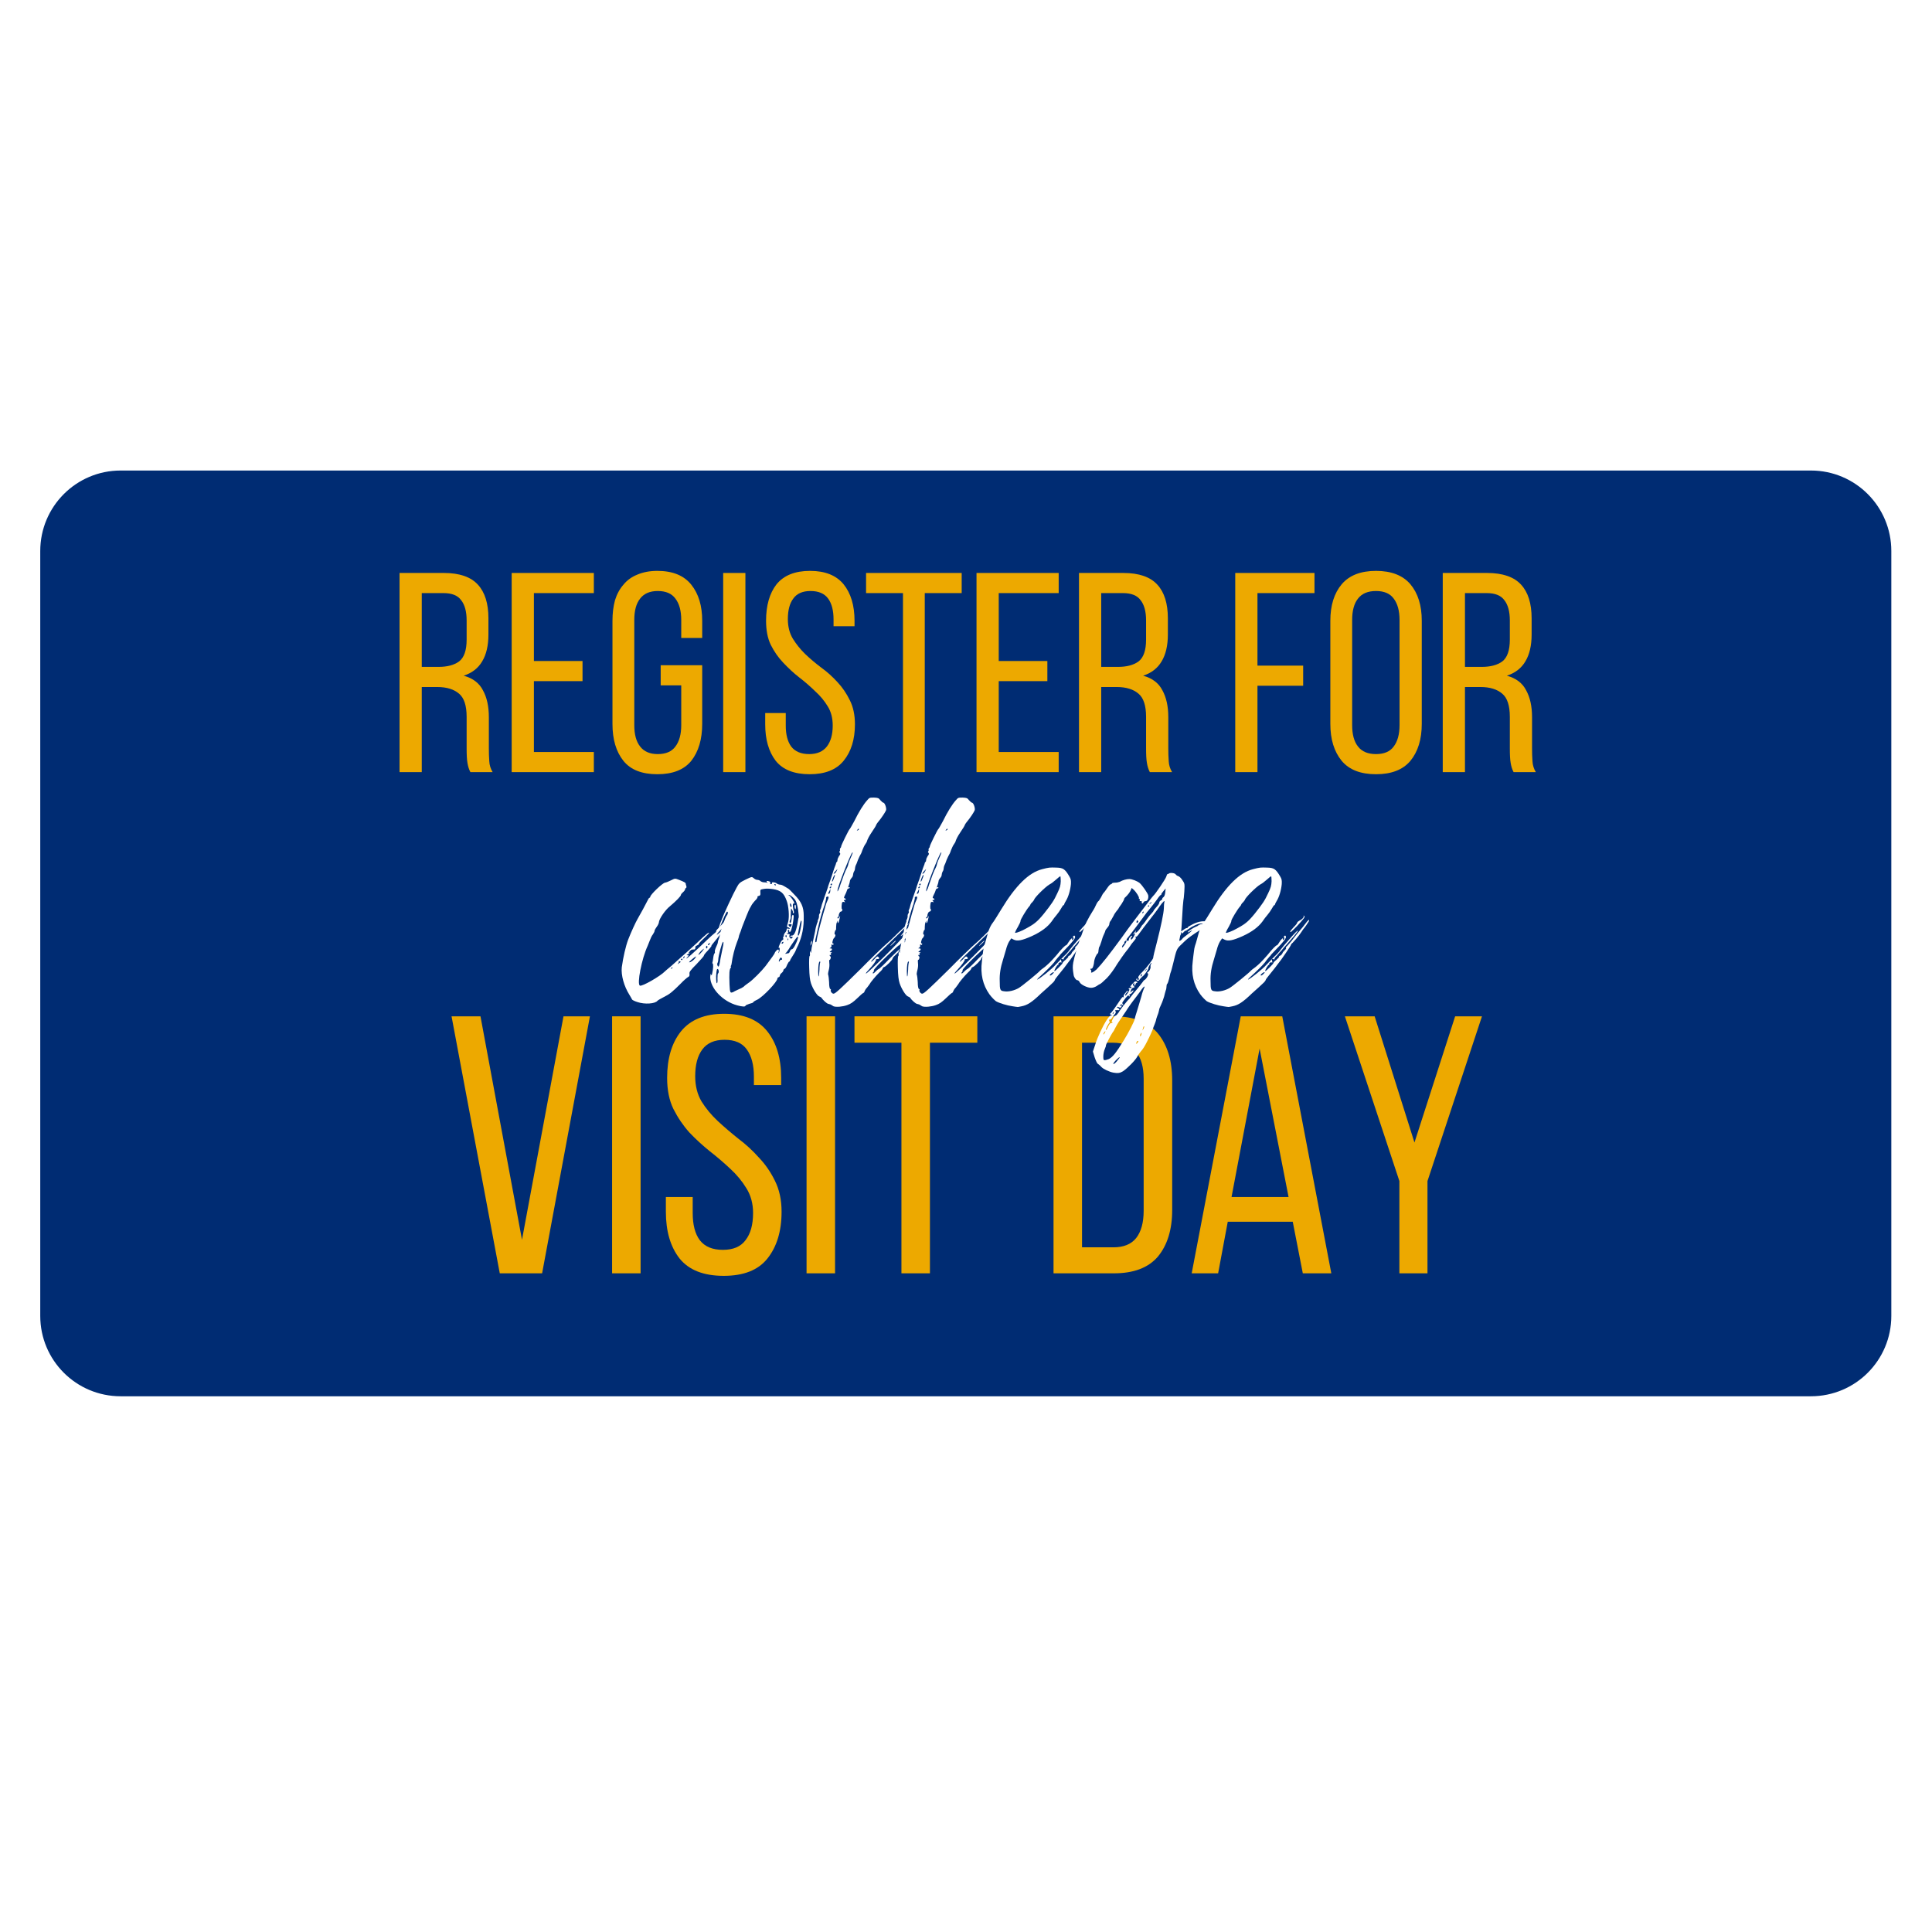 <svg xmlns="http://www.w3.org/2000/svg" xmlns:xlink="http://www.w3.org/1999/xlink" width="96" zoomAndPan="magnify" viewBox="0 0 72 72" height="96" preserveAspectRatio="xMidYMid meet" version="1.0"><defs><g/><clipPath id="id1"><path d="M 1.492 17.535 L 70.492 17.535 L 70.492 52.035 L 1.492 52.035 Z M 1.492 17.535 " clip-rule="nonzero"/></clipPath></defs><rect x="-7.2" width="86.4" fill="#ffffff" y="-7.2" height="86.4" fill-opacity="1"/><rect x="-7.2" width="86.4" fill="#ffffff" y="-7.2" height="86.4" fill-opacity="1"/><g clip-path="url(#id1)"><path fill="#002c73" d="M 4.496 17.535 L 67.488 17.535 C 69.145 17.535 70.484 18.879 70.484 20.535 L 70.484 49.039 C 70.484 50.695 69.145 52.035 67.488 52.035 L 4.496 52.035 C 2.84 52.035 1.5 50.695 1.5 49.039 L 1.5 20.535 C 1.5 18.879 2.84 17.535 4.496 17.535 " fill-opacity="1" fill-rule="nonzero"/></g><g fill="#eda900" fill-opacity="1"><g transform="translate(14.468, 28.775)"><g><path d="M 2.078 -7.422 C 2.66 -7.422 3.082 -7.273 3.344 -6.984 C 3.602 -6.703 3.734 -6.285 3.734 -5.734 L 3.734 -5.125 C 3.734 -4.719 3.656 -4.383 3.5 -4.125 C 3.352 -3.875 3.125 -3.695 2.812 -3.594 C 3.156 -3.5 3.395 -3.316 3.531 -3.047 C 3.676 -2.785 3.75 -2.453 3.75 -2.047 L 3.75 -0.891 C 3.75 -0.723 3.754 -0.562 3.766 -0.406 C 3.773 -0.258 3.816 -0.125 3.891 0 L 3.062 0 C 3.008 -0.102 2.973 -0.219 2.953 -0.344 C 2.93 -0.469 2.922 -0.656 2.922 -0.906 L 2.922 -2.062 C 2.922 -2.477 2.828 -2.766 2.641 -2.922 C 2.453 -3.086 2.18 -3.172 1.828 -3.172 L 1.25 -3.172 L 1.25 0 L 0.422 0 L 0.422 -7.422 Z M 1.875 -3.922 C 2.195 -3.922 2.453 -3.988 2.641 -4.125 C 2.828 -4.27 2.922 -4.539 2.922 -4.938 L 2.922 -5.656 C 2.922 -5.988 2.852 -6.238 2.719 -6.406 C 2.594 -6.582 2.375 -6.672 2.062 -6.672 L 1.25 -6.672 L 1.25 -3.922 Z M 1.875 -3.922 "/></g></g></g><g fill="#eda900" fill-opacity="1"><g transform="translate(18.647, 28.775)"><g><path d="M 3.062 -4.141 L 3.062 -3.391 L 1.25 -3.391 L 1.25 -0.75 L 3.484 -0.75 L 3.484 0 L 0.422 0 L 0.422 -7.422 L 3.484 -7.422 L 3.484 -6.672 L 1.25 -6.672 L 1.25 -4.141 Z M 3.062 -4.141 "/></g></g></g><g fill="#eda900" fill-opacity="1"><g transform="translate(22.466, 28.775)"><g><path d="M 2.031 -7.5 C 2.602 -7.5 3.023 -7.328 3.297 -6.984 C 3.566 -6.648 3.703 -6.203 3.703 -5.641 L 3.703 -5 L 2.922 -5 L 2.922 -5.672 C 2.922 -6.016 2.848 -6.281 2.703 -6.469 C 2.566 -6.656 2.348 -6.75 2.047 -6.75 C 1.754 -6.75 1.535 -6.656 1.391 -6.469 C 1.242 -6.281 1.172 -6.016 1.172 -5.672 L 1.172 -1.75 C 1.172 -1.406 1.242 -1.141 1.391 -0.953 C 1.535 -0.766 1.754 -0.672 2.047 -0.672 C 2.348 -0.672 2.566 -0.766 2.703 -0.953 C 2.848 -1.141 2.922 -1.406 2.922 -1.75 L 2.922 -3.234 L 2.156 -3.234 L 2.156 -3.984 L 3.703 -3.984 L 3.703 -1.797 C 3.703 -1.223 3.566 -0.766 3.297 -0.422 C 3.023 -0.086 2.602 0.078 2.031 0.078 C 1.457 0.078 1.035 -0.086 0.766 -0.422 C 0.492 -0.766 0.359 -1.223 0.359 -1.797 L 0.359 -5.641 C 0.359 -5.922 0.391 -6.176 0.453 -6.406 C 0.523 -6.633 0.629 -6.828 0.766 -6.984 C 0.898 -7.148 1.07 -7.273 1.281 -7.359 C 1.5 -7.453 1.75 -7.5 2.031 -7.5 Z M 2.031 -7.5 "/></g></g></g><g fill="#eda900" fill-opacity="1"><g transform="translate(26.529, 28.775)"><g><path d="M 1.25 -7.422 L 1.25 0 L 0.422 0 L 0.422 -7.422 Z M 1.25 -7.422 "/></g></g></g><g fill="#eda900" fill-opacity="1"><g transform="translate(28.205, 28.775)"><g><path d="M 1.984 -7.5 C 2.547 -7.5 2.961 -7.332 3.234 -7 C 3.504 -6.664 3.641 -6.211 3.641 -5.641 L 3.641 -5.438 L 2.859 -5.438 L 2.859 -5.688 C 2.859 -6.031 2.789 -6.289 2.656 -6.469 C 2.52 -6.656 2.301 -6.75 2 -6.75 C 1.707 -6.75 1.492 -6.656 1.359 -6.469 C 1.223 -6.289 1.156 -6.035 1.156 -5.703 C 1.156 -5.422 1.219 -5.176 1.344 -4.969 C 1.469 -4.77 1.617 -4.582 1.797 -4.406 C 1.984 -4.227 2.188 -4.055 2.406 -3.891 C 2.625 -3.734 2.82 -3.555 3 -3.359 C 3.188 -3.16 3.344 -2.93 3.469 -2.672 C 3.594 -2.422 3.656 -2.125 3.656 -1.781 C 3.656 -1.219 3.516 -0.766 3.234 -0.422 C 2.961 -0.086 2.539 0.078 1.969 0.078 C 1.395 0.078 0.973 -0.086 0.703 -0.422 C 0.441 -0.766 0.312 -1.219 0.312 -1.781 L 0.312 -2.203 L 1.078 -2.203 L 1.078 -1.734 C 1.078 -1.398 1.145 -1.141 1.281 -0.953 C 1.426 -0.766 1.648 -0.672 1.953 -0.672 C 2.242 -0.672 2.461 -0.766 2.609 -0.953 C 2.754 -1.141 2.828 -1.398 2.828 -1.734 C 2.828 -2.016 2.766 -2.254 2.641 -2.453 C 2.516 -2.66 2.359 -2.848 2.172 -3.016 C 1.992 -3.191 1.797 -3.363 1.578 -3.531 C 1.367 -3.695 1.172 -3.879 0.984 -4.078 C 0.797 -4.273 0.641 -4.5 0.516 -4.75 C 0.398 -5 0.344 -5.297 0.344 -5.641 C 0.344 -6.211 0.473 -6.664 0.734 -7 C 1.004 -7.332 1.422 -7.5 1.984 -7.5 Z M 1.984 -7.5 "/></g></g></g><g fill="#eda900" fill-opacity="1"><g transform="translate(32.151, 28.775)"><g><path d="M 1.5 0 L 1.5 -6.672 L 0.125 -6.672 L 0.125 -7.422 L 3.688 -7.422 L 3.688 -6.672 L 2.312 -6.672 L 2.312 0 Z M 1.5 0 "/></g></g></g><g fill="#eda900" fill-opacity="1"><g transform="translate(35.97, 28.775)"><g><path d="M 3.062 -4.141 L 3.062 -3.391 L 1.25 -3.391 L 1.25 -0.75 L 3.484 -0.75 L 3.484 0 L 0.422 0 L 0.422 -7.422 L 3.484 -7.422 L 3.484 -6.672 L 1.25 -6.672 L 1.25 -4.141 Z M 3.062 -4.141 "/></g></g></g><g fill="#eda900" fill-opacity="1"><g transform="translate(39.789, 28.775)"><g><path d="M 2.078 -7.422 C 2.66 -7.422 3.082 -7.273 3.344 -6.984 C 3.602 -6.703 3.734 -6.285 3.734 -5.734 L 3.734 -5.125 C 3.734 -4.719 3.656 -4.383 3.5 -4.125 C 3.352 -3.875 3.125 -3.695 2.812 -3.594 C 3.156 -3.5 3.395 -3.316 3.531 -3.047 C 3.676 -2.785 3.75 -2.453 3.75 -2.047 L 3.75 -0.891 C 3.75 -0.723 3.754 -0.562 3.766 -0.406 C 3.773 -0.258 3.816 -0.125 3.891 0 L 3.062 0 C 3.008 -0.102 2.973 -0.219 2.953 -0.344 C 2.93 -0.469 2.922 -0.656 2.922 -0.906 L 2.922 -2.062 C 2.922 -2.477 2.828 -2.766 2.641 -2.922 C 2.453 -3.086 2.18 -3.172 1.828 -3.172 L 1.25 -3.172 L 1.25 0 L 0.422 0 L 0.422 -7.422 Z M 1.875 -3.922 C 2.195 -3.922 2.453 -3.988 2.641 -4.125 C 2.828 -4.27 2.922 -4.539 2.922 -4.938 L 2.922 -5.656 C 2.922 -5.988 2.852 -6.238 2.719 -6.406 C 2.594 -6.582 2.375 -6.672 2.062 -6.672 L 1.25 -6.672 L 1.25 -3.922 Z M 1.875 -3.922 "/></g></g></g><g fill="#eda900" fill-opacity="1"><g transform="translate(43.968, 28.775)"><g/></g></g><g fill="#eda900" fill-opacity="1"><g transform="translate(45.612, 28.775)"><g><path d="M 2.953 -3.969 L 2.953 -3.219 L 1.25 -3.219 L 1.25 0 L 0.422 0 L 0.422 -7.422 L 3.375 -7.422 L 3.375 -6.672 L 1.25 -6.672 L 1.25 -3.969 Z M 2.953 -3.969 "/></g></g></g><g fill="#eda900" fill-opacity="1"><g transform="translate(49.219, 28.775)"><g><path d="M 0.359 -5.641 C 0.359 -6.211 0.5 -6.664 0.781 -7 C 1.062 -7.332 1.488 -7.5 2.062 -7.5 C 2.633 -7.5 3.062 -7.332 3.344 -7 C 3.625 -6.664 3.766 -6.211 3.766 -5.641 L 3.766 -1.797 C 3.766 -1.223 3.625 -0.766 3.344 -0.422 C 3.062 -0.086 2.633 0.078 2.062 0.078 C 1.488 0.078 1.062 -0.086 0.781 -0.422 C 0.5 -0.766 0.359 -1.223 0.359 -1.797 Z M 1.172 -1.75 C 1.172 -1.406 1.242 -1.141 1.391 -0.953 C 1.535 -0.766 1.758 -0.672 2.062 -0.672 C 2.363 -0.672 2.582 -0.766 2.719 -0.953 C 2.863 -1.141 2.938 -1.406 2.938 -1.75 L 2.938 -5.672 C 2.938 -6.016 2.863 -6.281 2.719 -6.469 C 2.582 -6.656 2.363 -6.75 2.062 -6.75 C 1.758 -6.75 1.535 -6.656 1.391 -6.469 C 1.242 -6.281 1.172 -6.016 1.172 -5.672 Z M 1.172 -1.75 "/></g></g></g><g fill="#eda900" fill-opacity="1"><g transform="translate(53.345, 28.775)"><g><path d="M 2.078 -7.422 C 2.66 -7.422 3.082 -7.273 3.344 -6.984 C 3.602 -6.703 3.734 -6.285 3.734 -5.734 L 3.734 -5.125 C 3.734 -4.719 3.656 -4.383 3.5 -4.125 C 3.352 -3.875 3.125 -3.695 2.812 -3.594 C 3.156 -3.5 3.395 -3.316 3.531 -3.047 C 3.676 -2.785 3.75 -2.453 3.75 -2.047 L 3.75 -0.891 C 3.75 -0.723 3.754 -0.562 3.766 -0.406 C 3.773 -0.258 3.816 -0.125 3.891 0 L 3.062 0 C 3.008 -0.102 2.973 -0.219 2.953 -0.344 C 2.93 -0.469 2.922 -0.656 2.922 -0.906 L 2.922 -2.062 C 2.922 -2.477 2.828 -2.766 2.641 -2.922 C 2.453 -3.086 2.18 -3.172 1.828 -3.172 L 1.25 -3.172 L 1.25 0 L 0.422 0 L 0.422 -7.422 Z M 1.875 -3.922 C 2.195 -3.922 2.453 -3.988 2.641 -4.125 C 2.828 -4.27 2.922 -4.539 2.922 -4.938 L 2.922 -5.656 C 2.922 -5.988 2.852 -6.238 2.719 -6.406 C 2.594 -6.582 2.375 -6.672 2.062 -6.672 L 1.25 -6.672 L 1.25 -3.922 Z M 1.875 -3.922 "/></g></g></g><g fill="#eda900" fill-opacity="1"><g transform="translate(16.547, 47.453)"><g><path d="M 1.359 -9.578 L 2.906 -1.25 L 4.453 -9.578 L 5.438 -9.578 L 3.656 0 L 2.078 0 L 0.281 -9.578 Z M 1.359 -9.578 "/></g></g></g><g fill="#eda900" fill-opacity="1"><g transform="translate(22.264, 47.453)"><g><path d="M 1.609 -9.578 L 1.609 0 L 0.547 0 L 0.547 -9.578 Z M 1.609 -9.578 "/></g></g></g><g fill="#eda900" fill-opacity="1"><g transform="translate(24.424, 47.453)"><g><path d="M 2.562 -9.672 C 3.289 -9.672 3.828 -9.453 4.172 -9.016 C 4.516 -8.586 4.688 -8.008 4.688 -7.281 L 4.688 -7.016 L 3.672 -7.016 L 3.672 -7.328 C 3.672 -7.766 3.582 -8.102 3.406 -8.344 C 3.238 -8.582 2.961 -8.703 2.578 -8.703 C 2.203 -8.703 1.926 -8.582 1.75 -8.344 C 1.57 -8.102 1.484 -7.77 1.484 -7.344 C 1.484 -6.988 1.562 -6.676 1.719 -6.406 C 1.883 -6.145 2.086 -5.898 2.328 -5.672 C 2.566 -5.453 2.82 -5.234 3.094 -5.016 C 3.375 -4.805 3.629 -4.57 3.859 -4.312 C 4.098 -4.062 4.297 -3.773 4.453 -3.453 C 4.617 -3.129 4.703 -2.742 4.703 -2.297 C 4.703 -1.566 4.523 -0.984 4.172 -0.547 C 3.828 -0.117 3.285 0.094 2.547 0.094 C 1.805 0.094 1.258 -0.117 0.906 -0.547 C 0.562 -0.984 0.391 -1.566 0.391 -2.297 L 0.391 -2.844 L 1.391 -2.844 L 1.391 -2.25 C 1.391 -1.812 1.477 -1.473 1.656 -1.234 C 1.844 -0.992 2.129 -0.875 2.516 -0.875 C 2.898 -0.875 3.18 -0.992 3.359 -1.234 C 3.547 -1.473 3.641 -1.812 3.641 -2.25 C 3.641 -2.602 3.555 -2.91 3.391 -3.172 C 3.234 -3.43 3.035 -3.672 2.797 -3.891 C 2.566 -4.109 2.312 -4.328 2.031 -4.547 C 1.758 -4.766 1.504 -5 1.266 -5.25 C 1.035 -5.508 0.836 -5.801 0.672 -6.125 C 0.516 -6.445 0.438 -6.832 0.438 -7.281 C 0.438 -8.008 0.609 -8.586 0.953 -9.016 C 1.305 -9.453 1.844 -9.672 2.562 -9.672 Z M 2.562 -9.672 "/></g></g></g><g fill="#eda900" fill-opacity="1"><g transform="translate(29.511, 47.453)"><g><path d="M 1.609 -9.578 L 1.609 0 L 0.547 0 L 0.547 -9.578 Z M 1.609 -9.578 "/></g></g></g><g fill="#eda900" fill-opacity="1"><g transform="translate(31.672, 47.453)"><g><path d="M 1.922 0 L 1.922 -8.594 L 0.172 -8.594 L 0.172 -9.578 L 4.75 -9.578 L 4.75 -8.594 L 2.984 -8.594 L 2.984 0 Z M 1.922 0 "/></g></g></g><g fill="#eda900" fill-opacity="1"><g transform="translate(36.595, 47.453)"><g/></g></g><g fill="#eda900" fill-opacity="1"><g transform="translate(38.715, 47.453)"><g><path d="M 2.797 -9.578 C 3.535 -9.578 4.082 -9.363 4.438 -8.938 C 4.789 -8.508 4.969 -7.926 4.969 -7.188 L 4.969 -2.359 C 4.969 -1.629 4.789 -1.051 4.438 -0.625 C 4.082 -0.207 3.535 0 2.797 0 L 0.547 0 L 0.547 -9.578 Z M 2.781 -0.969 C 3.156 -0.969 3.438 -1.082 3.625 -1.312 C 3.812 -1.551 3.906 -1.891 3.906 -2.328 L 3.906 -7.25 C 3.906 -7.688 3.812 -8.02 3.625 -8.25 C 3.438 -8.477 3.148 -8.594 2.766 -8.594 L 1.609 -8.594 L 1.609 -0.969 Z M 2.781 -0.969 "/></g></g></g><g fill="#eda900" fill-opacity="1"><g transform="translate(44.13, 47.453)"><g><path d="M 1.625 -1.922 L 1.266 0 L 0.281 0 L 2.109 -9.578 L 3.656 -9.578 L 5.484 0 L 4.422 0 L 4.047 -1.922 Z M 1.766 -2.844 L 3.891 -2.844 L 2.812 -8.375 Z M 1.766 -2.844 "/></g></g></g><g fill="#eda900" fill-opacity="1"><g transform="translate(49.901, 47.453)"><g><path d="M 2.25 -3.438 L 0.219 -9.578 L 1.328 -9.578 L 2.812 -4.875 L 4.328 -9.578 L 5.328 -9.578 L 3.297 -3.438 L 3.297 0 L 2.25 0 Z M 2.25 -3.438 "/></g></g></g><g fill="#ffffff" fill-opacity="1"><g transform="translate(23.629, 37.997)"><g><path d="M 3.32 -3.598 C 3.281 -3.551 3.199 -3.461 3.148 -3.41 C 3.094 -3.363 3.051 -3.305 3.059 -3.297 C 3.07 -3.281 3.043 -3.25 2.996 -3.215 C 2.953 -3.184 2.848 -3.086 2.75 -2.996 C 2.293 -2.555 1.828 -2.137 1.977 -2.316 C 2.047 -2.391 2.047 -2.391 2 -2.398 C 1.941 -2.398 1.949 -2.406 2.008 -2.434 C 2.039 -2.449 2.074 -2.465 2.074 -2.473 C 2.074 -2.48 2.055 -2.48 2.031 -2.473 C 2.016 -2.457 2.016 -2.473 2.047 -2.504 C 2.105 -2.594 2.137 -2.613 2.211 -2.613 C 2.27 -2.602 2.293 -2.637 2.285 -2.711 C 2.285 -2.727 2.316 -2.75 2.352 -2.766 C 2.391 -2.781 2.426 -2.809 2.414 -2.816 C 2.406 -2.832 2.496 -2.93 2.613 -3.035 C 2.727 -3.141 2.809 -3.23 2.793 -3.238 C 2.773 -3.25 2.676 -3.168 2.57 -3.07 C 2.383 -2.883 1.699 -2.27 1.371 -1.984 C 1.258 -1.895 1.168 -1.812 1.16 -1.805 C 0.98 -1.617 0.293 -1.223 0.219 -1.266 C 0.098 -1.312 0.285 -2.27 0.508 -2.75 C 0.523 -2.781 0.555 -2.871 0.586 -2.945 C 0.613 -3.02 0.66 -3.125 0.703 -3.176 C 0.734 -3.223 0.766 -3.281 0.766 -3.312 C 0.766 -3.336 0.809 -3.41 0.848 -3.461 C 0.891 -3.516 0.93 -3.598 0.93 -3.648 C 0.953 -3.777 1.168 -4.09 1.332 -4.219 C 1.582 -4.43 1.746 -4.602 1.746 -4.645 C 1.746 -4.668 1.789 -4.719 1.828 -4.75 C 1.867 -4.781 1.902 -4.832 1.902 -4.855 C 1.902 -4.871 1.918 -4.898 1.934 -4.906 C 1.957 -4.914 1.957 -4.938 1.949 -4.977 C 1.934 -5.012 1.926 -5.051 1.926 -5.066 C 1.926 -5.102 1.867 -5.133 1.68 -5.207 C 1.527 -5.266 1.527 -5.266 1.379 -5.191 C 1.297 -5.148 1.199 -5.109 1.152 -5.102 C 1.055 -5.086 0.605 -4.652 0.605 -4.578 C 0.605 -4.562 0.586 -4.539 0.578 -4.539 C 0.562 -4.539 0.539 -4.512 0.523 -4.473 C 0.473 -4.367 0.203 -3.867 0.129 -3.746 C 0.059 -3.625 -0.105 -3.273 -0.219 -2.98 C -0.309 -2.742 -0.406 -2.324 -0.457 -1.949 C -0.488 -1.656 -0.375 -1.242 -0.172 -0.922 C -0.121 -0.84 -0.082 -0.766 -0.074 -0.75 C -0.074 -0.734 0.023 -0.684 0.129 -0.652 C 0.398 -0.562 0.785 -0.586 0.875 -0.703 C 0.898 -0.727 1.004 -0.785 1.109 -0.84 C 1.32 -0.945 1.41 -1.012 1.746 -1.348 C 1.852 -1.461 1.977 -1.566 2.008 -1.582 C 2.066 -1.609 2.074 -1.641 2.066 -1.707 C 2.055 -1.77 2.09 -1.828 2.336 -2.074 C 2.488 -2.234 2.613 -2.375 2.602 -2.383 C 2.594 -2.391 2.652 -2.473 2.734 -2.555 C 2.816 -2.645 2.883 -2.727 2.883 -2.734 C 2.871 -2.75 2.906 -2.793 2.945 -2.84 C 3.184 -3.125 3.297 -3.289 3.258 -3.289 C 3.25 -3.289 3.207 -3.258 3.168 -3.223 C 3.027 -3.094 3.078 -3.191 3.223 -3.336 C 3.305 -3.418 3.371 -3.508 3.371 -3.535 C 3.371 -3.566 3.387 -3.598 3.41 -3.625 C 3.426 -3.641 3.438 -3.664 3.418 -3.68 C 3.41 -3.688 3.371 -3.656 3.32 -3.598 Z M 1.402 -1.902 C 1.363 -1.895 1.355 -1.895 1.387 -1.926 C 1.402 -1.941 1.43 -1.949 1.438 -1.941 C 1.445 -1.934 1.43 -1.918 1.402 -1.902 Z M 1.738 -2.145 C 1.73 -2.137 1.707 -2.121 1.672 -2.098 C 1.617 -2.055 1.617 -2.055 1.648 -2.105 C 1.672 -2.129 1.68 -2.164 1.664 -2.172 C 1.656 -2.188 1.672 -2.188 1.699 -2.172 C 1.73 -2.164 1.746 -2.145 1.738 -2.145 Z M 1.777 -2.219 C 1.738 -2.219 1.738 -2.246 1.777 -2.27 C 1.797 -2.277 1.805 -2.27 1.805 -2.254 C 1.805 -2.227 1.797 -2.219 1.777 -2.219 Z M 1.879 -2.324 C 1.859 -2.277 1.836 -2.262 1.836 -2.309 C 1.836 -2.324 1.852 -2.344 1.867 -2.359 C 1.887 -2.367 1.887 -2.352 1.879 -2.324 Z M 2.262 -2.27 C 2.219 -2.219 2.156 -2.172 2.105 -2.145 C 2.023 -2.121 2.031 -2.129 2.145 -2.234 C 2.309 -2.375 2.359 -2.391 2.262 -2.27 Z M 2.539 -2.539 C 2.48 -2.473 2.426 -2.414 2.406 -2.414 C 2.375 -2.414 2.473 -2.547 2.562 -2.613 C 2.629 -2.66 2.621 -2.652 2.539 -2.539 Z M 2.711 -2.652 C 2.691 -2.652 2.676 -2.676 2.684 -2.703 C 2.684 -2.727 2.691 -2.75 2.711 -2.75 C 2.727 -2.742 2.742 -2.727 2.734 -2.703 C 2.734 -2.676 2.727 -2.652 2.711 -2.652 Z M 2.816 -2.809 C 2.809 -2.793 2.781 -2.773 2.766 -2.773 C 2.742 -2.773 2.75 -2.793 2.773 -2.824 C 2.816 -2.871 2.848 -2.863 2.816 -2.809 Z M 2.816 -2.809 "/></g></g></g><g fill="#ffffff" fill-opacity="1"><g transform="translate(26.738, 37.997)"><g><path d="M 2.863 -4.66 C 2.758 -4.773 2.66 -4.871 2.652 -4.871 C 2.652 -4.871 2.594 -4.906 2.531 -4.945 C 2.465 -4.988 2.383 -5.027 2.352 -5.027 C 2.309 -5.027 2.254 -5.043 2.219 -5.066 C 2.156 -5.125 2 -5.133 2.031 -5.086 C 2.039 -5.066 2.023 -5.051 2 -5.051 C 1.969 -5.051 1.949 -5.066 1.969 -5.102 C 1.977 -5.125 1.949 -5.148 1.91 -5.156 C 1.828 -5.184 1.805 -5.148 1.859 -5.109 C 1.902 -5.086 1.895 -5.086 1.852 -5.102 C 1.82 -5.109 1.762 -5.117 1.723 -5.117 C 1.68 -5.117 1.625 -5.141 1.598 -5.164 C 1.574 -5.191 1.52 -5.207 1.484 -5.207 C 1.445 -5.207 1.379 -5.238 1.348 -5.273 C 1.281 -5.328 1.281 -5.328 1.043 -5.215 C 0.832 -5.109 0.801 -5.086 0.711 -4.914 C 0.598 -4.719 0.219 -3.902 0.156 -3.723 C 0.156 -3.707 0.141 -3.68 0.129 -3.656 C 0.09 -3.574 0.016 -3.305 0.023 -3.289 C 0.031 -3.281 0.066 -3.363 0.105 -3.477 C 0.219 -3.777 0.336 -4.023 0.359 -4.023 C 0.406 -4.023 0.391 -3.926 0.344 -3.875 C 0.293 -3.82 0.105 -3.289 0.09 -3.16 C 0.082 -3.109 0.066 -3.035 0.051 -3.004 C 0.031 -2.969 0.016 -2.922 0.016 -2.891 C 0.016 -2.855 -0.016 -2.773 -0.051 -2.703 C -0.082 -2.637 -0.105 -2.555 -0.098 -2.531 C -0.09 -2.496 -0.098 -2.473 -0.113 -2.465 C -0.121 -2.465 -0.148 -2.391 -0.156 -2.309 C -0.164 -2.227 -0.18 -2.156 -0.188 -2.129 C -0.195 -2.113 -0.195 -2.098 -0.18 -2.09 C -0.148 -2.074 -0.156 -1.895 -0.195 -1.73 C -0.211 -1.641 -0.219 -1.633 -0.238 -1.68 C -0.254 -1.723 -0.262 -1.688 -0.27 -1.59 C -0.27 -1.168 0.195 -0.676 0.734 -0.531 C 0.914 -0.48 1.043 -0.473 1.043 -0.516 C 1.043 -0.531 1.109 -0.562 1.184 -0.586 C 1.266 -0.605 1.332 -0.629 1.332 -0.645 C 1.332 -0.66 1.395 -0.703 1.484 -0.742 C 1.707 -0.855 2.234 -1.41 2.234 -1.535 C 2.234 -1.551 2.254 -1.574 2.285 -1.582 C 2.309 -1.59 2.324 -1.617 2.324 -1.641 C 2.324 -1.664 2.359 -1.715 2.391 -1.738 C 2.434 -1.77 2.457 -1.82 2.457 -1.836 C 2.457 -1.859 2.48 -1.887 2.504 -1.895 C 2.531 -1.902 2.57 -1.969 2.594 -2.039 C 2.629 -2.105 2.66 -2.164 2.676 -2.164 C 2.691 -2.164 2.703 -2.18 2.703 -2.195 C 2.703 -2.211 2.742 -2.285 2.793 -2.359 C 2.84 -2.434 2.898 -2.523 2.914 -2.57 C 2.93 -2.613 2.969 -2.703 3.004 -2.766 C 3.16 -3.117 3.223 -3.445 3.215 -3.867 C 3.215 -4.195 3.125 -4.398 2.863 -4.66 Z M 0.016 -1.715 C 0.008 -1.707 0 -1.625 0 -1.527 C 0.008 -1.43 0 -1.355 -0.023 -1.355 C -0.039 -1.355 -0.051 -1.453 -0.051 -1.617 C -0.039 -1.812 -0.023 -1.887 0 -1.887 C 0.051 -1.887 0.066 -1.738 0.016 -1.715 Z M 0.188 -2.645 C 0.18 -2.613 0.148 -2.449 0.113 -2.277 C 0.09 -2.113 0.059 -1.977 0.039 -1.977 C 0 -1.977 -0.023 -2.066 0 -2.105 C 0.016 -2.129 0.031 -2.195 0.031 -2.254 C 0.039 -2.398 0.164 -2.855 0.203 -2.891 C 0.238 -2.922 0.227 -2.809 0.188 -2.645 Z M 2.652 -4.637 C 2.676 -4.668 2.793 -4.586 2.883 -4.48 C 2.938 -4.406 2.969 -4.301 3.004 -4.105 C 3.027 -3.949 3.035 -3.82 3.027 -3.805 C 3.02 -3.785 3.004 -3.738 3.004 -3.707 C 2.945 -3.32 2.863 -3.117 2.773 -3.133 C 2.75 -3.133 2.719 -3.125 2.719 -3.102 C 2.703 -3.078 2.719 -3.07 2.75 -3.086 C 2.773 -3.094 2.801 -3.086 2.801 -3.07 C 2.801 -3.051 2.781 -3.035 2.758 -3.02 C 2.703 -3.004 2.652 -3.102 2.691 -3.16 C 2.703 -3.176 2.668 -3.191 2.621 -3.191 C 2.57 -3.191 2.555 -3.199 2.586 -3.207 C 2.629 -3.215 2.645 -3.238 2.629 -3.281 C 2.621 -3.312 2.621 -3.348 2.645 -3.348 C 2.66 -3.348 2.676 -3.32 2.676 -3.289 C 2.676 -3.258 2.684 -3.25 2.719 -3.281 C 2.758 -3.312 2.832 -3.648 2.84 -3.828 C 2.848 -3.926 2.781 -3.926 2.773 -3.828 C 2.758 -3.664 2.734 -3.59 2.703 -3.605 C 2.684 -3.625 2.684 -3.656 2.703 -3.695 C 2.719 -3.738 2.734 -3.785 2.734 -3.812 C 2.727 -3.836 2.734 -3.926 2.734 -4.016 C 2.742 -4.164 2.742 -4.164 2.781 -4.09 C 2.809 -4.047 2.816 -4 2.809 -3.992 C 2.801 -3.973 2.809 -3.965 2.832 -3.965 C 2.848 -3.965 2.855 -3.992 2.848 -4.023 C 2.809 -4.172 2.793 -4.34 2.832 -4.324 C 2.848 -4.316 2.863 -4.316 2.863 -4.34 C 2.863 -4.398 2.703 -4.621 2.668 -4.621 C 2.645 -4.621 2.645 -4.629 2.652 -4.637 Z M 2.629 -2.961 C 2.621 -2.938 2.621 -2.945 2.613 -2.988 C 2.613 -3.02 2.621 -3.035 2.629 -3.02 C 2.645 -3.012 2.645 -2.988 2.629 -2.961 Z M 2.578 -3.109 C 2.578 -3.059 2.562 -3.051 2.539 -3.094 C 2.523 -3.109 2.531 -3.133 2.547 -3.141 C 2.57 -3.148 2.578 -3.141 2.578 -3.109 Z M 2.676 -3.477 C 2.629 -3.527 2.637 -3.559 2.703 -3.559 C 2.742 -3.559 2.766 -3.551 2.766 -3.535 C 2.766 -3.527 2.758 -3.5 2.742 -3.477 C 2.727 -3.445 2.711 -3.445 2.676 -3.477 Z M 2.703 -4.293 C 2.711 -4.352 2.711 -4.352 2.742 -4.301 C 2.758 -4.27 2.766 -4.227 2.758 -4.211 C 2.742 -4.164 2.703 -4.219 2.703 -4.293 Z M 2.137 -5.051 C 2.156 -5.051 2.172 -5.043 2.172 -5.02 C 2.172 -5.004 2.164 -4.996 2.164 -4.996 C 2.156 -4.996 2.137 -5.004 2.129 -5.02 C 2.113 -5.043 2.121 -5.051 2.137 -5.051 Z M 2.375 -2.227 C 2.352 -2.227 2.324 -2.211 2.324 -2.195 C 2.324 -2.18 2.316 -2.164 2.301 -2.164 C 2.277 -2.164 2.285 -2.195 2.301 -2.234 C 2.344 -2.324 2.375 -2.336 2.406 -2.27 C 2.414 -2.246 2.406 -2.227 2.375 -2.227 Z M 2.426 -2.832 C 2.406 -2.824 2.391 -2.824 2.391 -2.84 C 2.391 -2.863 2.406 -2.883 2.426 -2.891 C 2.441 -2.906 2.457 -2.898 2.457 -2.883 C 2.457 -2.863 2.441 -2.84 2.426 -2.832 Z M 2.512 -3.23 C 2.48 -3.184 2.465 -3.133 2.473 -3.117 C 2.48 -3.109 2.48 -3.094 2.457 -3.094 C 2.441 -3.094 2.441 -3.07 2.449 -3.035 C 2.457 -2.996 2.449 -2.969 2.434 -2.969 C 2.414 -2.969 2.375 -2.922 2.344 -2.855 C 2.277 -2.719 2.262 -2.652 2.301 -2.676 C 2.336 -2.703 2.316 -2.512 2.277 -2.48 C 2.27 -2.465 2.27 -2.48 2.277 -2.512 C 2.309 -2.602 2.27 -2.645 2.203 -2.578 C 2.172 -2.547 2.137 -2.504 2.137 -2.488 C 2.137 -2.465 2.023 -2.301 1.789 -1.992 C 1.648 -1.812 1.34 -1.5 1.184 -1.387 C 1.102 -1.332 1.004 -1.258 0.973 -1.223 C 0.945 -1.199 0.855 -1.152 0.785 -1.125 C 0.719 -1.094 0.629 -1.055 0.605 -1.035 C 0.473 -0.973 0.465 -0.988 0.449 -1.305 C 0.434 -1.723 0.441 -1.867 0.496 -1.934 C 0.508 -1.957 0.516 -1.977 0.496 -1.977 C 0.488 -1.977 0.488 -1.992 0.508 -2.016 C 0.516 -2.031 0.531 -2.082 0.531 -2.113 C 0.555 -2.316 0.645 -2.676 0.719 -2.863 C 0.742 -2.914 0.766 -2.996 0.785 -3.043 C 0.793 -3.102 0.816 -3.168 0.832 -3.207 C 0.848 -3.238 0.883 -3.336 0.914 -3.438 C 0.996 -3.656 1.168 -4.09 1.207 -4.152 C 1.223 -4.18 1.25 -4.219 1.258 -4.242 C 1.281 -4.293 1.363 -4.398 1.461 -4.496 C 1.484 -4.531 1.5 -4.562 1.492 -4.57 C 1.477 -4.578 1.5 -4.602 1.543 -4.609 C 1.59 -4.621 1.609 -4.645 1.598 -4.734 C 1.59 -4.848 1.598 -4.848 1.738 -4.871 C 1.82 -4.887 1.949 -4.879 2.066 -4.863 C 2.359 -4.816 2.473 -4.719 2.578 -4.43 C 2.652 -4.242 2.684 -3.844 2.637 -3.656 C 2.621 -3.598 2.602 -3.527 2.594 -3.492 C 2.586 -3.461 2.602 -3.438 2.629 -3.438 C 2.652 -3.438 2.676 -3.418 2.691 -3.402 C 2.703 -3.379 2.691 -3.379 2.645 -3.387 C 2.594 -3.402 2.578 -3.395 2.578 -3.363 C 2.578 -3.328 2.555 -3.273 2.512 -3.23 Z M 2.898 -2.781 C 2.855 -2.691 2.801 -2.621 2.773 -2.621 C 2.758 -2.629 2.719 -2.594 2.703 -2.555 C 2.691 -2.504 2.66 -2.473 2.645 -2.473 C 2.629 -2.473 2.594 -2.465 2.562 -2.457 C 2.531 -2.449 2.512 -2.449 2.531 -2.465 C 2.562 -2.488 2.645 -2.594 2.719 -2.727 C 2.824 -2.891 2.969 -3.094 2.988 -3.094 C 3.027 -3.094 2.988 -2.961 2.898 -2.781 Z M 3.078 -3.289 C 3.059 -3.199 3.027 -3.125 3.012 -3.125 C 2.996 -3.125 2.988 -3.168 3.004 -3.215 C 3.012 -3.258 3.035 -3.387 3.059 -3.492 C 3.078 -3.598 3.109 -3.688 3.117 -3.688 C 3.148 -3.688 3.141 -3.59 3.078 -3.289 Z M 2.922 -4.195 C 2.922 -4.242 2.914 -4.277 2.898 -4.277 C 2.863 -4.277 2.863 -4.203 2.891 -4.129 C 2.906 -4.09 2.922 -4.137 2.922 -4.195 Z M 2.922 -4.195 "/></g></g></g><g fill="#ffffff" fill-opacity="1"><g transform="translate(30.41, 37.997)"><g><path d="M -0.172 -2.809 C -0.164 -2.84 -0.148 -2.891 -0.148 -2.914 C -0.148 -2.945 -0.156 -2.945 -0.172 -2.914 C -0.195 -2.891 -0.203 -2.84 -0.203 -2.809 L -0.203 -2.75 Z M 3.535 -3.312 C 3.59 -3.387 3.633 -3.535 3.598 -3.559 C 3.582 -3.566 3.551 -3.559 3.543 -3.535 C 3.527 -3.516 3.426 -3.41 3.32 -3.305 C 3.125 -3.109 3.094 -3.043 3.273 -3.199 C 3.387 -3.305 3.395 -3.289 3.305 -3.148 C 3.176 -2.961 1.895 -1.688 1.859 -1.715 C 1.852 -1.73 1.902 -1.789 1.969 -1.859 C 2.121 -2.023 2.262 -2.211 2.234 -2.234 C 2.227 -2.246 2.246 -2.254 2.277 -2.254 C 2.359 -2.254 2.375 -2.277 2.324 -2.336 C 2.285 -2.367 2.27 -2.359 2.172 -2.246 C 2.105 -2.18 2.055 -2.137 2.055 -2.164 C 2.055 -2.18 2.145 -2.285 2.262 -2.398 C 2.945 -3.051 3.469 -3.566 3.461 -3.582 C 3.453 -3.59 3.281 -3.445 3.086 -3.258 C 2.891 -3.059 2.637 -2.824 2.512 -2.719 C 2.398 -2.613 2.016 -2.246 1.672 -1.895 C 0.883 -1.117 0.719 -0.965 0.652 -0.965 C 0.598 -0.965 0.523 -1.062 0.555 -1.109 C 0.562 -1.117 0.555 -1.133 0.531 -1.141 C 0.508 -1.152 0.488 -1.242 0.488 -1.395 C 0.48 -1.527 0.465 -1.648 0.457 -1.664 C 0.441 -1.672 0.449 -1.746 0.473 -1.836 C 0.496 -1.918 0.508 -2.031 0.496 -2.105 C 0.488 -2.172 0.488 -2.227 0.508 -2.227 C 0.539 -2.227 0.57 -2.336 0.539 -2.352 C 0.523 -2.359 0.508 -2.383 0.508 -2.398 C 0.508 -2.414 0.523 -2.414 0.539 -2.406 C 0.562 -2.391 0.57 -2.398 0.555 -2.426 C 0.539 -2.441 0.547 -2.473 0.57 -2.48 C 0.605 -2.504 0.598 -2.504 0.555 -2.512 C 0.496 -2.512 0.496 -2.512 0.547 -2.555 C 0.613 -2.594 0.613 -2.652 0.547 -2.652 C 0.496 -2.652 0.496 -2.652 0.547 -2.684 C 0.57 -2.703 0.586 -2.734 0.578 -2.758 C 0.562 -2.793 0.57 -2.801 0.605 -2.793 C 0.637 -2.773 0.652 -2.781 0.652 -2.816 C 0.652 -2.84 0.645 -2.848 0.629 -2.84 C 0.586 -2.816 0.629 -3.004 0.668 -3.035 C 0.719 -3.078 0.742 -3.168 0.711 -3.168 C 0.668 -3.168 0.703 -3.32 0.734 -3.336 C 0.75 -3.336 0.75 -3.387 0.75 -3.453 C 0.75 -3.508 0.758 -3.598 0.785 -3.641 C 0.809 -3.695 0.816 -3.707 0.809 -3.664 C 0.801 -3.625 0.809 -3.598 0.816 -3.598 C 0.832 -3.598 0.855 -3.648 0.863 -3.695 C 0.883 -3.754 0.891 -3.828 0.898 -3.852 C 0.906 -3.875 0.898 -3.867 0.883 -3.836 C 0.84 -3.77 0.801 -3.746 0.801 -3.793 C 0.801 -3.812 0.809 -3.828 0.824 -3.828 C 0.84 -3.828 0.855 -3.844 0.848 -3.859 C 0.84 -3.926 0.891 -4.023 0.922 -4.023 C 0.945 -4.023 0.973 -4.047 0.98 -4.074 C 0.988 -4.098 0.98 -4.113 0.973 -4.113 C 0.938 -4.113 0.953 -4.324 0.98 -4.375 C 0.988 -4.383 1.02 -4.391 1.043 -4.383 C 1.094 -4.367 1.094 -4.367 1.062 -4.406 C 1.027 -4.449 1.027 -4.457 1.062 -4.457 C 1.125 -4.457 1.125 -4.504 1.07 -4.52 C 1.035 -4.531 1.035 -4.547 1.078 -4.637 C 1.109 -4.691 1.141 -4.773 1.152 -4.809 C 1.16 -4.855 1.191 -4.887 1.215 -4.887 C 1.23 -4.887 1.258 -4.898 1.258 -4.922 C 1.258 -4.93 1.242 -4.938 1.223 -4.93 C 1.199 -4.914 1.191 -4.922 1.207 -4.961 C 1.23 -5.02 1.258 -5.109 1.266 -5.176 C 1.266 -5.199 1.297 -5.238 1.32 -5.273 C 1.355 -5.305 1.379 -5.355 1.379 -5.387 C 1.379 -5.418 1.395 -5.477 1.41 -5.508 C 1.438 -5.543 1.453 -5.598 1.453 -5.633 C 1.453 -5.664 1.469 -5.711 1.477 -5.738 C 1.492 -5.762 1.535 -5.859 1.566 -5.957 C 1.609 -6.055 1.648 -6.137 1.656 -6.145 C 1.664 -6.152 1.699 -6.219 1.723 -6.301 C 1.754 -6.375 1.797 -6.48 1.828 -6.52 C 1.859 -6.57 1.895 -6.617 1.895 -6.637 C 1.91 -6.699 1.984 -6.848 2.074 -6.977 C 2.188 -7.148 2.227 -7.207 2.246 -7.262 C 2.262 -7.289 2.277 -7.32 2.293 -7.336 C 2.449 -7.523 2.594 -7.746 2.613 -7.809 C 2.629 -7.898 2.562 -8.086 2.504 -8.086 C 2.488 -8.086 2.441 -8.129 2.398 -8.176 C 2.336 -8.258 2.309 -8.266 2.164 -8.273 C 2 -8.273 1.992 -8.273 1.91 -8.176 C 1.77 -8.023 1.59 -7.73 1.43 -7.402 C 1.34 -7.238 1.266 -7.102 1.25 -7.094 C 1.215 -7.059 0.938 -6.496 0.938 -6.457 C 0.938 -6.43 0.922 -6.398 0.906 -6.391 C 0.891 -6.375 0.891 -6.348 0.891 -6.324 C 0.898 -6.309 0.898 -6.285 0.883 -6.277 C 0.863 -6.258 0.863 -6.234 0.891 -6.211 C 0.914 -6.18 0.906 -6.152 0.855 -6.09 C 0.824 -6.039 0.801 -5.98 0.801 -5.949 C 0.801 -5.918 0.793 -5.883 0.773 -5.875 C 0.758 -5.859 0.75 -5.844 0.75 -5.836 C 0.75 -5.82 0.734 -5.77 0.684 -5.648 C 0.668 -5.613 0.637 -5.5 0.598 -5.387 C 0.562 -5.273 0.523 -5.156 0.508 -5.125 C 0.496 -5.102 0.48 -5.035 0.465 -5.004 C 0.457 -4.961 0.406 -4.816 0.352 -4.668 C 0.301 -4.531 0.246 -4.359 0.219 -4.285 C 0.203 -4.211 0.18 -4.129 0.164 -4.105 C 0.148 -4.074 0.141 -4.039 0.156 -4.023 C 0.164 -4.008 0.156 -3.984 0.141 -3.957 C 0.121 -3.934 0.105 -3.895 0.113 -3.859 C 0.113 -3.836 0.105 -3.777 0.09 -3.746 C 0.066 -3.715 0.059 -3.68 0.066 -3.68 C 0.074 -3.68 0.059 -3.633 0.031 -3.566 C 0.008 -3.492 -0.023 -3.379 -0.031 -3.297 C -0.051 -3.215 -0.082 -3.059 -0.105 -2.953 C -0.164 -2.676 -0.172 -2.629 -0.18 -2.539 C -0.18 -2.473 -0.188 -2.473 -0.203 -2.523 C -0.227 -2.57 -0.227 -2.562 -0.227 -2.473 C -0.219 -2.414 -0.227 -2.367 -0.238 -2.367 C -0.254 -2.367 -0.262 -2.18 -0.254 -1.941 C -0.246 -1.633 -0.227 -1.477 -0.188 -1.355 C -0.121 -1.152 0.039 -0.891 0.121 -0.863 C 0.156 -0.848 0.188 -0.832 0.195 -0.824 C 0.27 -0.711 0.406 -0.598 0.457 -0.586 C 0.496 -0.578 0.555 -0.562 0.57 -0.547 C 0.598 -0.531 0.629 -0.508 0.652 -0.496 C 0.75 -0.457 0.996 -0.48 1.16 -0.539 C 1.297 -0.586 1.379 -0.645 1.543 -0.801 C 1.648 -0.906 1.754 -0.996 1.77 -0.996 C 1.777 -0.996 1.805 -1.02 1.812 -1.062 C 1.828 -1.094 1.859 -1.152 1.902 -1.191 C 1.934 -1.23 1.977 -1.289 1.992 -1.312 C 2.023 -1.379 2.219 -1.617 2.359 -1.754 C 2.434 -1.82 2.488 -1.887 2.488 -1.91 C 2.488 -1.926 2.504 -1.949 2.539 -1.957 C 2.613 -1.984 2.855 -2.227 2.855 -2.277 C 2.855 -2.301 2.906 -2.359 2.969 -2.414 C 3.035 -2.473 3.086 -2.539 3.086 -2.555 C 3.086 -2.57 3.102 -2.594 3.125 -2.602 C 3.141 -2.613 3.141 -2.621 3.125 -2.621 C 3.109 -2.629 2.938 -2.465 2.734 -2.262 C 2.539 -2.055 2.359 -1.887 2.336 -1.887 C 2.316 -1.879 2.262 -1.836 2.219 -1.789 C 2.172 -1.738 2.129 -1.707 2.121 -1.723 C 2.113 -1.73 2.113 -1.754 2.137 -1.77 C 2.156 -1.789 2.164 -1.82 2.156 -1.836 C 2.129 -1.895 3.16 -2.883 3.25 -2.883 C 3.281 -2.883 3.312 -2.906 3.328 -2.922 C 3.336 -2.953 3.328 -2.961 3.312 -2.953 C 3.289 -2.938 3.289 -2.953 3.312 -2.996 C 3.328 -3.027 3.363 -3.051 3.387 -3.051 C 3.445 -3.051 3.598 -3.215 3.598 -3.281 C 3.598 -3.305 3.574 -3.289 3.516 -3.223 C 3.453 -3.148 3.438 -3.141 3.461 -3.199 C 3.484 -3.23 3.516 -3.289 3.535 -3.312 Z M 1.543 -7.074 C 1.582 -7.125 1.598 -7.125 1.598 -7.094 C 1.598 -7.074 1.574 -7.059 1.551 -7.051 C 1.512 -7.035 1.512 -7.035 1.543 -7.074 Z M 1.348 -6.219 C 1.387 -6.258 1.371 -6.203 1.281 -6 C 1.23 -5.891 1.199 -5.793 1.199 -5.77 C 1.199 -5.754 1.176 -5.703 1.16 -5.664 C 1.086 -5.535 0.996 -5.281 0.906 -5.02 C 0.883 -4.93 0.84 -4.832 0.824 -4.809 C 0.801 -4.766 0.801 -4.766 0.801 -4.816 C 0.801 -4.93 1.273 -6.137 1.348 -6.219 Z M 0.727 -5.535 L 0.801 -5.613 L 0.766 -5.535 C 0.742 -5.492 0.719 -5.453 0.695 -5.445 C 0.637 -5.426 0.645 -5.434 0.727 -5.535 Z M 0.703 -5.387 C 0.711 -5.371 0.684 -5.297 0.652 -5.223 C 0.629 -5.156 0.598 -5.125 0.598 -5.148 C 0.598 -5.215 0.684 -5.426 0.703 -5.387 Z M 0.57 -5.066 C 0.578 -5.086 0.598 -5.066 0.598 -5.043 C 0.598 -5.02 0.578 -5.004 0.57 -5.004 C 0.531 -5.004 0.531 -5.051 0.57 -5.066 Z M 0.539 -4.953 C 0.555 -4.969 0.57 -4.961 0.57 -4.945 C 0.57 -4.93 0.555 -4.906 0.539 -4.898 C 0.523 -4.887 0.508 -4.898 0.508 -4.914 C 0.508 -4.93 0.523 -4.945 0.539 -4.953 Z M 0.496 -4.789 L 0.539 -4.871 L 0.531 -4.789 C 0.531 -4.742 0.508 -4.699 0.488 -4.691 C 0.441 -4.676 0.441 -4.691 0.496 -4.789 Z M 0.156 -2.129 C 0.148 -2.113 0.129 -1.992 0.129 -1.859 C 0.113 -1.559 0.082 -1.52 0.082 -1.789 C 0.082 -2.016 0.105 -2.164 0.141 -2.164 C 0.156 -2.164 0.164 -2.156 0.156 -2.129 Z M 0.211 -3.73 C 0.129 -3.445 0.023 -2.996 0.023 -2.93 C 0.023 -2.906 0.008 -2.883 -0.008 -2.883 C -0.031 -2.883 -0.031 -2.914 -0.023 -2.98 C -0.008 -3.027 0.016 -3.148 0.039 -3.258 C 0.059 -3.355 0.09 -3.484 0.105 -3.543 C 0.113 -3.598 0.156 -3.738 0.188 -3.859 C 0.219 -3.984 0.285 -4.18 0.328 -4.301 C 0.359 -4.422 0.391 -4.539 0.375 -4.547 C 0.375 -4.555 0.383 -4.57 0.406 -4.578 C 0.48 -4.609 0.488 -4.555 0.426 -4.43 C 0.398 -4.375 0.352 -4.242 0.328 -4.137 C 0.293 -4.039 0.246 -3.852 0.211 -3.73 Z M 2.773 -2.75 C 2.773 -2.734 2.816 -2.773 2.871 -2.824 C 2.969 -2.914 2.988 -2.938 2.961 -2.938 C 2.945 -2.938 2.773 -2.766 2.773 -2.75 Z M 2.773 -2.75 "/></g></g></g><g fill="#ffffff" fill-opacity="1"><g transform="translate(33.714, 37.997)"><g><path d="M -0.172 -2.809 C -0.164 -2.84 -0.148 -2.891 -0.148 -2.914 C -0.148 -2.945 -0.156 -2.945 -0.172 -2.914 C -0.195 -2.891 -0.203 -2.84 -0.203 -2.809 L -0.203 -2.75 Z M 3.535 -3.312 C 3.59 -3.387 3.633 -3.535 3.598 -3.559 C 3.582 -3.566 3.551 -3.559 3.543 -3.535 C 3.527 -3.516 3.426 -3.41 3.32 -3.305 C 3.125 -3.109 3.094 -3.043 3.273 -3.199 C 3.387 -3.305 3.395 -3.289 3.305 -3.148 C 3.176 -2.961 1.895 -1.688 1.859 -1.715 C 1.852 -1.73 1.902 -1.789 1.969 -1.859 C 2.121 -2.023 2.262 -2.211 2.234 -2.234 C 2.227 -2.246 2.246 -2.254 2.277 -2.254 C 2.359 -2.254 2.375 -2.277 2.324 -2.336 C 2.285 -2.367 2.27 -2.359 2.172 -2.246 C 2.105 -2.18 2.055 -2.137 2.055 -2.164 C 2.055 -2.18 2.145 -2.285 2.262 -2.398 C 2.945 -3.051 3.469 -3.566 3.461 -3.582 C 3.453 -3.59 3.281 -3.445 3.086 -3.258 C 2.891 -3.059 2.637 -2.824 2.512 -2.719 C 2.398 -2.613 2.016 -2.246 1.672 -1.895 C 0.883 -1.117 0.719 -0.965 0.652 -0.965 C 0.598 -0.965 0.523 -1.062 0.555 -1.109 C 0.562 -1.117 0.555 -1.133 0.531 -1.141 C 0.508 -1.152 0.488 -1.242 0.488 -1.395 C 0.48 -1.527 0.465 -1.648 0.457 -1.664 C 0.441 -1.672 0.449 -1.746 0.473 -1.836 C 0.496 -1.918 0.508 -2.031 0.496 -2.105 C 0.488 -2.172 0.488 -2.227 0.508 -2.227 C 0.539 -2.227 0.57 -2.336 0.539 -2.352 C 0.523 -2.359 0.508 -2.383 0.508 -2.398 C 0.508 -2.414 0.523 -2.414 0.539 -2.406 C 0.562 -2.391 0.57 -2.398 0.555 -2.426 C 0.539 -2.441 0.547 -2.473 0.57 -2.48 C 0.605 -2.504 0.598 -2.504 0.555 -2.512 C 0.496 -2.512 0.496 -2.512 0.547 -2.555 C 0.613 -2.594 0.613 -2.652 0.547 -2.652 C 0.496 -2.652 0.496 -2.652 0.547 -2.684 C 0.57 -2.703 0.586 -2.734 0.578 -2.758 C 0.562 -2.793 0.57 -2.801 0.605 -2.793 C 0.637 -2.773 0.652 -2.781 0.652 -2.816 C 0.652 -2.84 0.645 -2.848 0.629 -2.84 C 0.586 -2.816 0.629 -3.004 0.668 -3.035 C 0.719 -3.078 0.742 -3.168 0.711 -3.168 C 0.668 -3.168 0.703 -3.32 0.734 -3.336 C 0.75 -3.336 0.75 -3.387 0.75 -3.453 C 0.75 -3.508 0.758 -3.598 0.785 -3.641 C 0.809 -3.695 0.816 -3.707 0.809 -3.664 C 0.801 -3.625 0.809 -3.598 0.816 -3.598 C 0.832 -3.598 0.855 -3.648 0.863 -3.695 C 0.883 -3.754 0.891 -3.828 0.898 -3.852 C 0.906 -3.875 0.898 -3.867 0.883 -3.836 C 0.84 -3.77 0.801 -3.746 0.801 -3.793 C 0.801 -3.812 0.809 -3.828 0.824 -3.828 C 0.84 -3.828 0.855 -3.844 0.848 -3.859 C 0.84 -3.926 0.891 -4.023 0.922 -4.023 C 0.945 -4.023 0.973 -4.047 0.98 -4.074 C 0.988 -4.098 0.98 -4.113 0.973 -4.113 C 0.938 -4.113 0.953 -4.324 0.98 -4.375 C 0.988 -4.383 1.02 -4.391 1.043 -4.383 C 1.094 -4.367 1.094 -4.367 1.062 -4.406 C 1.027 -4.449 1.027 -4.457 1.062 -4.457 C 1.125 -4.457 1.125 -4.504 1.07 -4.52 C 1.035 -4.531 1.035 -4.547 1.078 -4.637 C 1.109 -4.691 1.141 -4.773 1.152 -4.809 C 1.16 -4.855 1.191 -4.887 1.215 -4.887 C 1.23 -4.887 1.258 -4.898 1.258 -4.922 C 1.258 -4.93 1.242 -4.938 1.223 -4.93 C 1.199 -4.914 1.191 -4.922 1.207 -4.961 C 1.23 -5.02 1.258 -5.109 1.266 -5.176 C 1.266 -5.199 1.297 -5.238 1.32 -5.273 C 1.355 -5.305 1.379 -5.355 1.379 -5.387 C 1.379 -5.418 1.395 -5.477 1.41 -5.508 C 1.438 -5.543 1.453 -5.598 1.453 -5.633 C 1.453 -5.664 1.469 -5.711 1.477 -5.738 C 1.492 -5.762 1.535 -5.859 1.566 -5.957 C 1.609 -6.055 1.648 -6.137 1.656 -6.145 C 1.664 -6.152 1.699 -6.219 1.723 -6.301 C 1.754 -6.375 1.797 -6.48 1.828 -6.52 C 1.859 -6.57 1.895 -6.617 1.895 -6.637 C 1.91 -6.699 1.984 -6.848 2.074 -6.977 C 2.188 -7.148 2.227 -7.207 2.246 -7.262 C 2.262 -7.289 2.277 -7.32 2.293 -7.336 C 2.449 -7.523 2.594 -7.746 2.613 -7.809 C 2.629 -7.898 2.562 -8.086 2.504 -8.086 C 2.488 -8.086 2.441 -8.129 2.398 -8.176 C 2.336 -8.258 2.309 -8.266 2.164 -8.273 C 2 -8.273 1.992 -8.273 1.91 -8.176 C 1.77 -8.023 1.59 -7.73 1.43 -7.402 C 1.34 -7.238 1.266 -7.102 1.25 -7.094 C 1.215 -7.059 0.938 -6.496 0.938 -6.457 C 0.938 -6.43 0.922 -6.398 0.906 -6.391 C 0.891 -6.375 0.891 -6.348 0.891 -6.324 C 0.898 -6.309 0.898 -6.285 0.883 -6.277 C 0.863 -6.258 0.863 -6.234 0.891 -6.211 C 0.914 -6.18 0.906 -6.152 0.855 -6.09 C 0.824 -6.039 0.801 -5.98 0.801 -5.949 C 0.801 -5.918 0.793 -5.883 0.773 -5.875 C 0.758 -5.859 0.75 -5.844 0.75 -5.836 C 0.75 -5.82 0.734 -5.77 0.684 -5.648 C 0.668 -5.613 0.637 -5.5 0.598 -5.387 C 0.562 -5.273 0.523 -5.156 0.508 -5.125 C 0.496 -5.102 0.48 -5.035 0.465 -5.004 C 0.457 -4.961 0.406 -4.816 0.352 -4.668 C 0.301 -4.531 0.246 -4.359 0.219 -4.285 C 0.203 -4.211 0.18 -4.129 0.164 -4.105 C 0.148 -4.074 0.141 -4.039 0.156 -4.023 C 0.164 -4.008 0.156 -3.984 0.141 -3.957 C 0.121 -3.934 0.105 -3.895 0.113 -3.859 C 0.113 -3.836 0.105 -3.777 0.09 -3.746 C 0.066 -3.715 0.059 -3.68 0.066 -3.68 C 0.074 -3.68 0.059 -3.633 0.031 -3.566 C 0.008 -3.492 -0.023 -3.379 -0.031 -3.297 C -0.051 -3.215 -0.082 -3.059 -0.105 -2.953 C -0.164 -2.676 -0.172 -2.629 -0.18 -2.539 C -0.18 -2.473 -0.188 -2.473 -0.203 -2.523 C -0.227 -2.57 -0.227 -2.562 -0.227 -2.473 C -0.219 -2.414 -0.227 -2.367 -0.238 -2.367 C -0.254 -2.367 -0.262 -2.18 -0.254 -1.941 C -0.246 -1.633 -0.227 -1.477 -0.188 -1.355 C -0.121 -1.152 0.039 -0.891 0.121 -0.863 C 0.156 -0.848 0.188 -0.832 0.195 -0.824 C 0.27 -0.711 0.406 -0.598 0.457 -0.586 C 0.496 -0.578 0.555 -0.562 0.57 -0.547 C 0.598 -0.531 0.629 -0.508 0.652 -0.496 C 0.75 -0.457 0.996 -0.48 1.16 -0.539 C 1.297 -0.586 1.379 -0.645 1.543 -0.801 C 1.648 -0.906 1.754 -0.996 1.77 -0.996 C 1.777 -0.996 1.805 -1.02 1.812 -1.062 C 1.828 -1.094 1.859 -1.152 1.902 -1.191 C 1.934 -1.23 1.977 -1.289 1.992 -1.312 C 2.023 -1.379 2.219 -1.617 2.359 -1.754 C 2.434 -1.82 2.488 -1.887 2.488 -1.91 C 2.488 -1.926 2.504 -1.949 2.539 -1.957 C 2.613 -1.984 2.855 -2.227 2.855 -2.277 C 2.855 -2.301 2.906 -2.359 2.969 -2.414 C 3.035 -2.473 3.086 -2.539 3.086 -2.555 C 3.086 -2.57 3.102 -2.594 3.125 -2.602 C 3.141 -2.613 3.141 -2.621 3.125 -2.621 C 3.109 -2.629 2.938 -2.465 2.734 -2.262 C 2.539 -2.055 2.359 -1.887 2.336 -1.887 C 2.316 -1.879 2.262 -1.836 2.219 -1.789 C 2.172 -1.738 2.129 -1.707 2.121 -1.723 C 2.113 -1.73 2.113 -1.754 2.137 -1.77 C 2.156 -1.789 2.164 -1.82 2.156 -1.836 C 2.129 -1.895 3.16 -2.883 3.25 -2.883 C 3.281 -2.883 3.312 -2.906 3.328 -2.922 C 3.336 -2.953 3.328 -2.961 3.312 -2.953 C 3.289 -2.938 3.289 -2.953 3.312 -2.996 C 3.328 -3.027 3.363 -3.051 3.387 -3.051 C 3.445 -3.051 3.598 -3.215 3.598 -3.281 C 3.598 -3.305 3.574 -3.289 3.516 -3.223 C 3.453 -3.148 3.438 -3.141 3.461 -3.199 C 3.484 -3.23 3.516 -3.289 3.535 -3.312 Z M 1.543 -7.074 C 1.582 -7.125 1.598 -7.125 1.598 -7.094 C 1.598 -7.074 1.574 -7.059 1.551 -7.051 C 1.512 -7.035 1.512 -7.035 1.543 -7.074 Z M 1.348 -6.219 C 1.387 -6.258 1.371 -6.203 1.281 -6 C 1.23 -5.891 1.199 -5.793 1.199 -5.77 C 1.199 -5.754 1.176 -5.703 1.16 -5.664 C 1.086 -5.535 0.996 -5.281 0.906 -5.02 C 0.883 -4.93 0.84 -4.832 0.824 -4.809 C 0.801 -4.766 0.801 -4.766 0.801 -4.816 C 0.801 -4.93 1.273 -6.137 1.348 -6.219 Z M 0.727 -5.535 L 0.801 -5.613 L 0.766 -5.535 C 0.742 -5.492 0.719 -5.453 0.695 -5.445 C 0.637 -5.426 0.645 -5.434 0.727 -5.535 Z M 0.703 -5.387 C 0.711 -5.371 0.684 -5.297 0.652 -5.223 C 0.629 -5.156 0.598 -5.125 0.598 -5.148 C 0.598 -5.215 0.684 -5.426 0.703 -5.387 Z M 0.57 -5.066 C 0.578 -5.086 0.598 -5.066 0.598 -5.043 C 0.598 -5.02 0.578 -5.004 0.57 -5.004 C 0.531 -5.004 0.531 -5.051 0.57 -5.066 Z M 0.539 -4.953 C 0.555 -4.969 0.57 -4.961 0.57 -4.945 C 0.57 -4.93 0.555 -4.906 0.539 -4.898 C 0.523 -4.887 0.508 -4.898 0.508 -4.914 C 0.508 -4.93 0.523 -4.945 0.539 -4.953 Z M 0.496 -4.789 L 0.539 -4.871 L 0.531 -4.789 C 0.531 -4.742 0.508 -4.699 0.488 -4.691 C 0.441 -4.676 0.441 -4.691 0.496 -4.789 Z M 0.156 -2.129 C 0.148 -2.113 0.129 -1.992 0.129 -1.859 C 0.113 -1.559 0.082 -1.52 0.082 -1.789 C 0.082 -2.016 0.105 -2.164 0.141 -2.164 C 0.156 -2.164 0.164 -2.156 0.156 -2.129 Z M 0.211 -3.73 C 0.129 -3.445 0.023 -2.996 0.023 -2.93 C 0.023 -2.906 0.008 -2.883 -0.008 -2.883 C -0.031 -2.883 -0.031 -2.914 -0.023 -2.98 C -0.008 -3.027 0.016 -3.148 0.039 -3.258 C 0.059 -3.355 0.09 -3.484 0.105 -3.543 C 0.113 -3.598 0.156 -3.738 0.188 -3.859 C 0.219 -3.984 0.285 -4.18 0.328 -4.301 C 0.359 -4.422 0.391 -4.539 0.375 -4.547 C 0.375 -4.555 0.383 -4.57 0.406 -4.578 C 0.48 -4.609 0.488 -4.555 0.426 -4.43 C 0.398 -4.375 0.352 -4.242 0.328 -4.137 C 0.293 -4.039 0.246 -3.852 0.211 -3.73 Z M 2.773 -2.75 C 2.773 -2.734 2.816 -2.773 2.871 -2.824 C 2.969 -2.914 2.988 -2.938 2.961 -2.938 C 2.945 -2.938 2.773 -2.766 2.773 -2.75 Z M 2.773 -2.75 "/></g></g></g><g fill="#ffffff" fill-opacity="1"><g transform="translate(37.019, 37.997)"><g><path d="M 3.754 -3.551 C 3.715 -3.492 3.648 -3.418 3.617 -3.379 C 3.574 -3.336 3.527 -3.266 3.484 -3.223 C 3.32 -3.004 3.16 -2.809 3.102 -2.75 C 3.059 -2.719 3.035 -2.676 3.051 -2.66 C 3.059 -2.645 3.035 -2.613 2.996 -2.578 C 2.961 -2.547 2.922 -2.496 2.914 -2.465 C 2.898 -2.434 2.863 -2.391 2.832 -2.383 C 2.809 -2.375 2.781 -2.359 2.793 -2.344 C 2.801 -2.336 2.75 -2.277 2.691 -2.227 C 2.629 -2.18 2.578 -2.121 2.578 -2.105 C 2.578 -2.074 2.293 -1.789 2.277 -1.805 C 2.254 -1.828 2.383 -2.055 2.414 -2.039 C 2.434 -2.023 2.434 -2.031 2.426 -2.047 C 2.398 -2.09 2.48 -2.156 2.523 -2.129 C 2.539 -2.113 2.547 -2.129 2.531 -2.188 C 2.512 -2.262 2.523 -2.262 2.57 -2.254 C 2.602 -2.234 2.629 -2.246 2.621 -2.262 C 2.613 -2.27 2.652 -2.336 2.719 -2.391 C 2.773 -2.457 2.848 -2.547 2.891 -2.586 C 2.93 -2.637 3.004 -2.727 3.059 -2.781 C 3.258 -3.004 3.453 -3.238 3.477 -3.281 C 3.527 -3.363 3.445 -3.297 3.305 -3.141 C 3.004 -2.801 2.953 -2.742 2.855 -2.613 C 2.801 -2.531 2.691 -2.414 2.613 -2.344 C 2.539 -2.27 2.406 -2.129 2.316 -2.039 C 2.164 -1.867 1.73 -1.527 1.641 -1.492 C 1.617 -1.484 1.656 -1.535 1.73 -1.598 C 1.949 -1.797 2.156 -2 2.27 -2.137 C 2.316 -2.211 2.391 -2.293 2.426 -2.336 C 2.457 -2.367 2.488 -2.398 2.48 -2.398 C 2.473 -2.398 2.555 -2.488 2.66 -2.594 C 2.961 -2.898 3.078 -3.051 3.043 -3.102 C 3.02 -3.141 3.012 -3.141 2.98 -3.102 C 2.953 -3.078 2.953 -3.059 2.98 -3.059 C 2.996 -3.059 2.996 -3.035 2.988 -3.012 C 2.98 -2.996 2.961 -2.969 2.945 -2.969 C 2.93 -2.969 2.922 -2.988 2.938 -3.004 C 2.945 -3.02 2.938 -3.027 2.922 -3.027 C 2.914 -3.027 2.855 -2.969 2.816 -2.906 C 2.773 -2.832 2.727 -2.773 2.719 -2.773 C 2.676 -2.773 2.531 -2.621 2.352 -2.398 C 2.129 -2.145 2.055 -2.074 1.902 -1.949 C 1.82 -1.895 1.754 -1.836 1.746 -1.828 C 1.707 -1.77 1.062 -1.242 0.945 -1.176 C 0.793 -1.086 0.562 -1.027 0.406 -1.055 C 0.254 -1.07 0.238 -1.102 0.238 -1.43 C 0.227 -1.699 0.27 -1.949 0.359 -2.227 C 0.398 -2.352 0.449 -2.523 0.473 -2.613 C 0.496 -2.711 0.547 -2.84 0.586 -2.906 L 0.668 -3.027 L 0.758 -2.98 C 0.891 -2.914 1.062 -2.945 1.43 -3.109 C 1.789 -3.273 2.023 -3.453 2.172 -3.656 C 2.219 -3.73 2.309 -3.844 2.359 -3.902 C 2.414 -3.965 2.488 -4.074 2.523 -4.137 C 2.562 -4.203 2.594 -4.262 2.613 -4.262 C 2.621 -4.262 2.637 -4.277 2.637 -4.285 C 2.637 -4.301 2.668 -4.367 2.703 -4.422 C 2.793 -4.562 2.871 -4.824 2.891 -5.051 C 2.898 -5.191 2.891 -5.238 2.832 -5.336 C 2.668 -5.613 2.602 -5.656 2.352 -5.664 C 2.09 -5.672 2.082 -5.672 1.82 -5.605 C 1.32 -5.477 0.832 -4.996 0.293 -4.105 C 0.156 -3.883 0.039 -3.688 0.023 -3.672 C -0.105 -3.508 -0.172 -3.371 -0.254 -3.043 C -0.285 -2.922 -0.328 -2.781 -0.344 -2.742 C -0.359 -2.703 -0.375 -2.602 -0.383 -2.531 C -0.391 -2.449 -0.418 -2.285 -0.426 -2.172 C -0.488 -1.699 -0.391 -1.289 -0.148 -0.945 C -0.066 -0.832 0.051 -0.719 0.098 -0.684 C 0.219 -0.613 0.516 -0.523 0.719 -0.496 C 0.809 -0.48 0.875 -0.473 0.883 -0.473 C 0.891 -0.465 0.965 -0.473 1.055 -0.496 C 1.266 -0.539 1.43 -0.637 1.777 -0.973 C 1.941 -1.117 2.121 -1.281 2.18 -1.34 C 2.246 -1.395 2.293 -1.461 2.293 -1.477 C 2.293 -1.492 2.352 -1.574 2.414 -1.648 C 2.48 -1.73 2.578 -1.852 2.637 -1.926 C 2.691 -2 2.75 -2.074 2.766 -2.098 C 2.848 -2.188 3.238 -2.758 3.238 -2.793 C 3.238 -2.809 3.258 -2.832 3.289 -2.855 C 3.363 -2.93 3.527 -3.117 3.605 -3.238 C 3.648 -3.305 3.688 -3.363 3.695 -3.371 C 3.738 -3.41 3.883 -3.625 3.902 -3.664 C 3.934 -3.762 3.875 -3.715 3.754 -3.551 Z M 0.914 -3.453 C 0.973 -3.559 1.02 -3.656 1.012 -3.68 C 1.004 -3.715 1.242 -4.113 1.332 -4.211 C 1.355 -4.234 1.379 -4.27 1.379 -4.285 C 1.379 -4.293 1.41 -4.34 1.453 -4.375 C 1.484 -4.414 1.52 -4.457 1.52 -4.465 C 1.52 -4.531 1.926 -4.938 2.09 -5.035 C 2.156 -5.066 2.27 -5.156 2.344 -5.223 C 2.414 -5.289 2.488 -5.344 2.496 -5.344 C 2.504 -5.344 2.512 -5.254 2.512 -5.156 C 2.504 -4.996 2.488 -4.922 2.383 -4.707 C 2.262 -4.441 2.172 -4.309 1.879 -3.941 C 1.625 -3.633 1.527 -3.551 1.094 -3.328 C 0.945 -3.258 0.809 -3.215 0.809 -3.238 C 0.809 -3.25 0.848 -3.348 0.914 -3.453 Z M 2.195 -1.688 C 2.156 -1.648 2.121 -1.633 2.105 -1.648 C 2.09 -1.68 2.227 -1.789 2.254 -1.762 C 2.262 -1.754 2.234 -1.723 2.195 -1.688 Z M 3.461 -3.484 C 3.738 -3.785 3.77 -3.828 3.723 -3.867 C 3.695 -3.883 3.695 -3.895 3.707 -3.867 C 3.73 -3.82 3.648 -3.73 3.551 -3.688 C 3.508 -3.664 3.469 -3.633 3.469 -3.617 C 3.469 -3.59 3.402 -3.508 3.336 -3.445 C 3.266 -3.371 3.207 -3.297 3.207 -3.281 C 3.207 -3.23 3.238 -3.258 3.461 -3.484 Z M 3.461 -3.484 "/></g></g></g><g fill="#ffffff" fill-opacity="1"><g transform="translate(40.519, 37.997)"><g><path d="M 4.48 -3.633 C 4.367 -3.695 4.152 -3.664 3.926 -3.551 C 3.828 -3.5 3.746 -3.453 3.746 -3.438 C 3.746 -3.418 3.73 -3.41 3.707 -3.41 C 3.688 -3.41 3.641 -3.387 3.598 -3.355 C 3.527 -3.297 3.469 -3.281 3.5 -3.32 C 3.508 -3.336 3.516 -3.492 3.527 -3.672 C 3.551 -4.121 3.574 -4.414 3.582 -4.441 C 3.59 -4.457 3.605 -4.594 3.617 -4.766 C 3.633 -5.066 3.633 -5.066 3.543 -5.199 C 3.5 -5.273 3.426 -5.336 3.395 -5.344 C 3.355 -5.355 3.312 -5.387 3.297 -5.41 C 3.266 -5.461 3.094 -5.484 3.043 -5.445 C 3.027 -5.426 3.004 -5.418 2.996 -5.426 C 2.988 -5.434 2.961 -5.387 2.945 -5.328 C 2.914 -5.23 2.531 -4.668 2.457 -4.609 C 2.449 -4.602 2.367 -4.504 2.277 -4.383 C 2.188 -4.27 1.977 -3.984 1.797 -3.754 C 1.625 -3.527 1.387 -3.207 1.281 -3.051 C 0.824 -2.426 0.539 -2.066 0.344 -1.867 C 0.219 -1.754 0.113 -1.715 0.148 -1.789 C 0.156 -1.812 0.148 -1.844 0.129 -1.859 C 0.105 -1.887 0.105 -1.895 0.141 -1.895 C 0.195 -1.895 0.219 -1.949 0.246 -2.082 C 0.262 -2.219 0.27 -2.246 0.316 -2.359 C 0.344 -2.414 0.375 -2.465 0.391 -2.465 C 0.398 -2.465 0.418 -2.512 0.418 -2.57 C 0.426 -2.629 0.434 -2.691 0.449 -2.711 C 0.465 -2.727 0.496 -2.816 0.523 -2.898 C 0.547 -2.988 0.586 -3.109 0.621 -3.176 C 0.652 -3.238 0.676 -3.305 0.676 -3.32 C 0.676 -3.336 0.719 -3.387 0.75 -3.426 C 0.793 -3.469 0.824 -3.535 0.824 -3.566 C 0.824 -3.605 0.848 -3.664 0.883 -3.695 C 0.906 -3.738 0.953 -3.82 0.98 -3.867 C 1.004 -3.926 1.062 -4.008 1.094 -4.047 C 1.133 -4.09 1.168 -4.137 1.168 -4.145 C 1.168 -4.152 1.215 -4.227 1.273 -4.301 C 1.32 -4.383 1.371 -4.457 1.371 -4.48 C 1.371 -4.496 1.387 -4.539 1.422 -4.562 C 1.512 -4.645 1.598 -4.758 1.625 -4.832 L 1.656 -4.906 L 1.73 -4.84 C 1.828 -4.75 1.941 -4.562 1.926 -4.531 C 1.918 -4.512 1.926 -4.496 1.941 -4.496 C 1.957 -4.496 1.969 -4.48 1.957 -4.457 C 1.941 -4.422 1.957 -4.414 1.992 -4.414 C 2.023 -4.422 2.039 -4.406 2.031 -4.375 C 2.023 -4.316 2.074 -4.309 2.098 -4.375 C 2.105 -4.391 2.137 -4.414 2.172 -4.414 C 2.246 -4.414 2.293 -4.531 2.27 -4.637 C 2.246 -4.719 2.055 -4.996 1.957 -5.086 C 1.859 -5.164 1.672 -5.238 1.566 -5.238 C 1.469 -5.238 1.32 -5.199 1.207 -5.133 C 1.168 -5.117 1.094 -5.102 1.027 -5.102 C 0.965 -5.102 0.914 -5.086 0.914 -5.066 C 0.914 -5.051 0.898 -5.043 0.875 -5.043 C 0.855 -5.043 0.793 -4.977 0.742 -4.898 C 0.684 -4.816 0.629 -4.734 0.605 -4.719 C 0.586 -4.699 0.547 -4.629 0.516 -4.562 C 0.48 -4.496 0.441 -4.441 0.426 -4.422 C 0.406 -4.414 0.367 -4.359 0.336 -4.293 C 0.309 -4.227 0.246 -4.105 0.195 -4.031 C 0.023 -3.754 -0.059 -3.59 -0.148 -3.336 C -0.195 -3.199 -0.246 -3.051 -0.262 -3.027 C -0.316 -2.906 -0.496 -2.285 -0.523 -2.121 C -0.547 -1.977 -0.547 -1.895 -0.508 -1.664 C -0.496 -1.574 -0.418 -1.469 -0.375 -1.469 C -0.344 -1.469 -0.301 -1.438 -0.285 -1.395 C -0.246 -1.305 0 -1.184 0.141 -1.184 C 0.203 -1.184 0.285 -1.207 0.352 -1.25 C 0.406 -1.289 0.457 -1.32 0.465 -1.32 C 0.488 -1.32 0.605 -1.422 0.727 -1.543 C 0.84 -1.656 1.004 -1.879 1.117 -2.074 C 1.184 -2.18 1.395 -2.48 1.469 -2.57 C 1.5 -2.602 1.559 -2.684 1.598 -2.742 C 1.633 -2.801 1.707 -2.891 1.754 -2.945 C 1.82 -3.027 1.828 -3.051 1.797 -3.07 C 1.762 -3.102 1.762 -3.102 1.805 -3.086 C 1.836 -3.078 1.879 -3.117 1.949 -3.223 C 2.008 -3.305 2.164 -3.516 2.301 -3.688 C 2.441 -3.867 2.621 -4.098 2.691 -4.211 C 2.824 -4.398 2.906 -4.473 2.871 -4.367 C 2.863 -4.332 2.855 -4.242 2.855 -4.152 C 2.848 -3.957 2.75 -3.492 2.586 -2.848 C 2.512 -2.578 2.457 -2.336 2.457 -2.301 C 2.457 -2.254 2.219 -1.941 2.074 -1.797 C 1.918 -1.641 1.879 -1.582 1.91 -1.543 C 1.934 -1.512 1.934 -1.5 1.902 -1.484 C 1.867 -1.469 1.859 -1.477 1.867 -1.492 C 1.879 -1.512 1.867 -1.527 1.852 -1.527 C 1.812 -1.527 1.82 -1.469 1.867 -1.445 C 1.902 -1.438 1.934 -1.453 1.957 -1.5 C 1.992 -1.535 2.039 -1.598 2.09 -1.633 C 2.18 -1.723 2.285 -1.887 2.277 -1.918 C 2.27 -1.949 2.375 -2.129 2.391 -2.113 C 2.398 -2.105 2.391 -2.082 2.375 -2.066 C 2.359 -2.039 2.352 -2 2.359 -1.969 C 2.367 -1.902 2.316 -1.805 2.262 -1.77 C 2.227 -1.754 2.227 -1.738 2.254 -1.723 C 2.301 -1.699 2.227 -1.543 2.145 -1.484 C 2.113 -1.469 2.082 -1.43 2.066 -1.402 C 2.039 -1.363 1.918 -1.207 1.789 -1.055 C 1.754 -1.02 1.699 -0.945 1.656 -0.891 C 1.617 -0.84 1.574 -0.785 1.566 -0.773 C 1.492 -0.711 1.215 -0.359 1.168 -0.262 C 1.125 -0.203 1.078 -0.148 1.055 -0.148 C 1.027 -0.148 0.98 -0.09 0.945 -0.016 C 0.914 0.051 0.898 0.105 0.914 0.098 C 0.93 0.082 0.938 0.09 0.938 0.105 C 0.938 0.121 0.922 0.141 0.898 0.129 C 0.855 0.121 0.809 0.188 0.742 0.336 C 0.727 0.375 0.703 0.391 0.695 0.383 C 0.676 0.367 0.785 0.148 0.824 0.121 C 0.84 0.113 0.84 0.09 0.824 0.059 C 0.809 0.008 0.809 0 0.84 0 C 0.863 0.008 0.906 -0.031 0.93 -0.074 C 0.965 -0.121 1.004 -0.188 1.035 -0.211 C 1.07 -0.262 1.07 -0.285 1.055 -0.309 C 1.027 -0.344 1.035 -0.352 1.086 -0.352 C 1.125 -0.352 1.16 -0.352 1.176 -0.352 C 1.215 -0.344 1.199 -0.406 1.152 -0.426 C 1.133 -0.434 1.109 -0.449 1.109 -0.465 C 1.109 -0.48 1.133 -0.48 1.168 -0.465 C 1.23 -0.426 1.281 -0.449 1.281 -0.516 C 1.281 -0.555 1.281 -0.555 1.25 -0.523 C 1.242 -0.496 1.223 -0.488 1.223 -0.516 C 1.223 -0.562 1.289 -0.586 1.312 -0.547 C 1.332 -0.523 1.34 -0.516 1.34 -0.539 C 1.34 -0.562 1.32 -0.578 1.312 -0.598 C 1.297 -0.605 1.305 -0.645 1.348 -0.695 C 1.445 -0.84 1.543 -0.93 1.543 -0.898 C 1.543 -0.883 1.551 -0.863 1.566 -0.863 C 1.582 -0.863 1.59 -0.891 1.574 -0.914 C 1.566 -0.938 1.566 -0.953 1.582 -0.945 C 1.598 -0.938 1.641 -0.965 1.68 -1.012 C 1.754 -1.102 1.73 -1.117 1.641 -1.043 C 1.598 -1.004 1.59 -1.004 1.609 -1.035 C 1.617 -1.062 1.633 -1.102 1.641 -1.125 C 1.648 -1.152 1.688 -1.184 1.723 -1.191 C 1.777 -1.207 1.777 -1.215 1.738 -1.242 C 1.688 -1.281 1.699 -1.355 1.746 -1.355 C 1.754 -1.355 1.762 -1.332 1.754 -1.305 C 1.746 -1.281 1.746 -1.266 1.762 -1.266 C 1.777 -1.266 1.797 -1.281 1.797 -1.305 C 1.797 -1.332 1.82 -1.363 1.844 -1.371 C 1.887 -1.387 1.887 -1.387 1.844 -1.41 C 1.805 -1.438 1.77 -1.43 1.723 -1.371 C 1.641 -1.297 1.566 -1.191 1.625 -1.223 C 1.648 -1.23 1.656 -1.23 1.648 -1.207 C 1.641 -1.184 1.617 -1.168 1.59 -1.176 C 1.559 -1.176 1.543 -1.168 1.543 -1.152 C 1.543 -1.133 1.551 -1.125 1.566 -1.125 C 1.582 -1.125 1.559 -1.07 1.52 -1.004 C 1.477 -0.945 1.438 -0.891 1.422 -0.891 C 1.387 -0.891 1.445 -0.996 1.484 -1.02 C 1.5 -1.027 1.512 -1.055 1.512 -1.07 C 1.512 -1.094 1.469 -1.062 1.43 -1.004 C 1.371 -0.945 1.348 -0.891 1.355 -0.848 C 1.371 -0.809 1.363 -0.801 1.348 -0.832 C 1.32 -0.863 1.289 -0.824 1.191 -0.676 C 1.012 -0.406 0.898 -0.254 0.875 -0.238 C 0.832 -0.219 0.848 -0.18 0.906 -0.172 C 0.945 -0.164 0.938 -0.156 0.891 -0.156 C 0.848 -0.148 0.801 -0.098 0.734 0 C 0.578 0.238 0.375 0.668 0.293 0.945 L 0.211 1.191 L 0.277 1.41 C 0.328 1.551 0.367 1.641 0.406 1.656 C 0.434 1.672 0.488 1.723 0.531 1.77 C 0.598 1.844 0.824 1.949 0.973 1.977 C 1.141 2.008 1.223 1.992 1.332 1.926 C 1.5 1.812 1.797 1.512 1.859 1.387 C 1.887 1.332 1.949 1.242 1.992 1.191 C 2.074 1.102 2.137 1.004 2.234 0.809 C 2.301 0.684 2.457 0.344 2.457 0.316 C 2.457 0.309 2.473 0.262 2.496 0.211 C 2.512 0.164 2.547 0.09 2.555 0.051 C 2.562 0.008 2.586 -0.082 2.613 -0.148 C 2.645 -0.219 2.668 -0.309 2.676 -0.352 C 2.676 -0.391 2.719 -0.488 2.758 -0.57 C 2.801 -0.66 2.84 -0.785 2.863 -0.855 C 2.883 -0.93 2.906 -1.035 2.922 -1.078 C 2.945 -1.125 2.953 -1.199 2.953 -1.23 C 2.953 -1.273 2.961 -1.312 2.98 -1.332 C 2.996 -1.34 3.027 -1.43 3.051 -1.527 C 3.094 -1.73 3.102 -1.746 3.125 -1.805 C 3.133 -1.836 3.168 -1.949 3.199 -2.082 C 3.328 -2.621 3.328 -2.629 3.508 -2.801 C 3.715 -3.004 3.762 -3.043 4.016 -3.215 C 4.293 -3.402 4.375 -3.438 4.406 -3.379 C 4.414 -3.363 4.422 -3.281 4.414 -3.215 C 4.406 -3.125 4.414 -3.094 4.441 -3.102 C 4.457 -3.102 4.496 -3.094 4.531 -3.078 C 4.562 -3.07 4.586 -3.07 4.594 -3.094 C 4.602 -3.117 4.621 -3.117 4.652 -3.094 C 4.684 -3.07 4.691 -3.07 4.691 -3.125 C 4.691 -3.16 4.707 -3.207 4.734 -3.223 C 4.75 -3.238 4.773 -3.305 4.781 -3.363 C 4.789 -3.477 4.809 -3.461 4.48 -3.633 Z M 2.031 -1.648 C 2.023 -1.625 2.008 -1.609 2 -1.609 C 1.984 -1.609 1.984 -1.625 1.992 -1.648 C 2 -1.672 2.016 -1.699 2.031 -1.699 C 2.039 -1.699 2.047 -1.672 2.031 -1.648 Z M 2.195 -1.852 C 2.18 -1.828 2.156 -1.805 2.145 -1.805 C 2.137 -1.805 2.156 -1.828 2.172 -1.852 C 2.188 -1.879 2.211 -1.895 2.219 -1.895 C 2.227 -1.895 2.219 -1.879 2.195 -1.852 Z M 0.953 -0.246 C 0.965 -0.27 0.98 -0.285 0.988 -0.277 C 0.996 -0.27 0.988 -0.246 0.973 -0.227 C 0.945 -0.195 0.938 -0.203 0.953 -0.246 Z M 0.637 0.465 C 0.66 0.434 0.676 0.426 0.676 0.441 C 0.676 0.457 0.66 0.488 0.637 0.523 C 0.613 0.555 0.598 0.562 0.598 0.547 C 0.598 0.531 0.613 0.496 0.637 0.465 Z M 1.117 1.535 C 1.07 1.598 1.004 1.656 0.98 1.656 C 0.953 1.656 0.988 1.598 1.062 1.52 C 1.223 1.355 1.266 1.363 1.117 1.535 Z M 1.867 0.863 C 1.836 0.922 1.828 0.922 1.828 0.875 C 1.828 0.832 1.879 0.773 1.902 0.801 C 1.91 0.809 1.895 0.84 1.867 0.863 Z M 2 0.598 C 1.977 0.637 1.969 0.637 1.969 0.598 C 1.969 0.57 1.984 0.531 2 0.516 C 2.023 0.473 2.023 0.473 2.023 0.516 C 2.023 0.531 2.016 0.57 2 0.598 Z M 2.098 0.344 L 2.047 0.406 L 2.074 0.344 C 2.09 0.262 2.105 0.238 2.121 0.254 C 2.129 0.262 2.113 0.301 2.098 0.344 Z M 2.113 -1.16 C 2.098 -1.125 2.047 -0.996 2.016 -0.863 C 1.977 -0.734 1.91 -0.496 1.859 -0.336 C 1.805 -0.18 1.77 -0.039 1.77 -0.031 C 1.77 0.039 1.535 0.496 1.355 0.785 C 1.062 1.258 0.945 1.395 0.809 1.469 C 0.75 1.492 0.684 1.512 0.652 1.512 C 0.605 1.512 0.598 1.492 0.598 1.371 C 0.598 1.297 0.621 1.168 0.652 1.102 C 0.684 1.027 0.703 0.965 0.695 0.965 C 0.676 0.965 0.891 0.555 0.945 0.48 C 0.98 0.441 1.02 0.367 1.035 0.328 C 1.062 0.277 1.133 0.141 1.215 0.023 C 1.289 -0.09 1.395 -0.246 1.445 -0.316 C 1.52 -0.441 1.641 -0.613 1.836 -0.863 C 1.879 -0.914 1.941 -1.012 1.984 -1.062 C 2.082 -1.223 2.188 -1.297 2.113 -1.16 Z M 2.344 -4.34 C 2.359 -4.367 2.383 -4.383 2.391 -4.383 C 2.398 -4.383 2.391 -4.367 2.375 -4.34 C 2.352 -4.316 2.324 -4.301 2.316 -4.301 C 2.309 -4.301 2.324 -4.316 2.344 -4.34 Z M 2.285 -4.25 C 2.301 -4.27 2.309 -4.262 2.309 -4.242 C 2.309 -4.227 2.301 -4.211 2.285 -4.211 C 2.246 -4.211 2.246 -4.234 2.285 -4.25 Z M 2.082 -4.023 C 2.098 -4.031 2.105 -4.023 2.098 -4 C 2.074 -3.949 2.055 -3.941 2.055 -3.984 C 2.055 -4 2.066 -4.016 2.082 -4.023 Z M 1.895 -3.672 C 1.902 -3.656 1.895 -3.633 1.879 -3.617 C 1.844 -3.59 1.836 -3.598 1.836 -3.641 C 1.836 -3.695 1.867 -3.715 1.895 -3.672 Z M 1.402 -2.801 C 1.363 -2.742 1.32 -2.691 1.305 -2.691 C 1.273 -2.691 1.32 -2.801 1.371 -2.824 C 1.387 -2.832 1.387 -2.855 1.379 -2.863 C 1.379 -2.883 1.387 -2.906 1.41 -2.922 C 1.484 -2.988 1.477 -2.906 1.402 -2.801 Z M 2.906 -4.742 C 2.898 -4.652 2.871 -4.586 2.84 -4.562 C 2.809 -4.547 2.793 -4.512 2.793 -4.496 C 2.801 -4.48 2.773 -4.457 2.742 -4.441 C 2.711 -4.422 2.684 -4.391 2.684 -4.359 C 2.684 -4.332 2.645 -4.262 2.586 -4.203 C 2.531 -4.137 2.48 -4.082 2.48 -4.074 C 2.48 -4.055 2.441 -4 2.383 -3.941 C 2.324 -3.883 2.254 -3.785 2.219 -3.738 C 2.18 -3.672 2.113 -3.59 2.082 -3.551 C 2.039 -3.516 2.016 -3.477 2.016 -3.469 C 2.016 -3.461 1.977 -3.41 1.934 -3.348 C 1.844 -3.238 1.777 -3.199 1.805 -3.281 C 1.836 -3.348 1.82 -3.336 1.746 -3.23 C 1.707 -3.184 1.688 -3.16 1.715 -3.176 C 1.789 -3.25 1.797 -3.207 1.738 -3.102 C 1.672 -2.98 1.625 -2.945 1.625 -3.02 C 1.625 -3.043 1.641 -3.07 1.664 -3.094 C 1.68 -3.109 1.68 -3.125 1.664 -3.125 C 1.625 -3.125 1.551 -3.035 1.551 -2.988 C 1.551 -2.961 1.543 -2.938 1.52 -2.938 C 1.469 -2.914 1.445 -2.98 1.484 -3.02 C 1.527 -3.059 2.09 -3.812 2.219 -3.992 C 2.262 -4.039 2.336 -4.137 2.391 -4.203 C 2.441 -4.262 2.539 -4.391 2.602 -4.48 C 2.66 -4.57 2.727 -4.645 2.742 -4.645 C 2.758 -4.645 2.766 -4.652 2.758 -4.66 C 2.75 -4.676 2.793 -4.734 2.832 -4.781 L 2.922 -4.887 Z M 4.27 -3.559 C 4.227 -3.559 4.172 -3.535 4.145 -3.516 C 4.121 -3.492 4.082 -3.469 4.047 -3.461 C 3.957 -3.426 3.746 -3.289 3.746 -3.258 C 3.746 -3.238 3.777 -3.258 3.82 -3.281 C 3.965 -3.379 3.91 -3.305 3.73 -3.168 C 3.625 -3.094 3.543 -3.02 3.543 -3.012 C 3.543 -3.004 3.516 -2.98 3.484 -2.953 C 3.426 -2.922 3.418 -2.922 3.445 -3.027 C 3.453 -3.094 3.469 -3.148 3.484 -3.168 C 3.5 -3.184 3.5 -3.207 3.492 -3.23 C 3.484 -3.281 3.484 -3.281 3.508 -3.238 C 3.543 -3.199 3.551 -3.207 3.598 -3.266 C 3.633 -3.297 3.656 -3.32 3.656 -3.312 C 3.656 -3.297 3.695 -3.32 3.754 -3.363 C 3.934 -3.492 4.137 -3.582 4.25 -3.582 C 4.34 -3.574 4.352 -3.574 4.27 -3.559 Z M 4.27 -3.559 "/></g></g></g><g fill="#ffffff" fill-opacity="1"><g transform="translate(44.876, 37.997)"><g><path d="M 3.754 -3.551 C 3.715 -3.492 3.648 -3.418 3.617 -3.379 C 3.574 -3.336 3.527 -3.266 3.484 -3.223 C 3.32 -3.004 3.16 -2.809 3.102 -2.75 C 3.059 -2.719 3.035 -2.676 3.051 -2.66 C 3.059 -2.645 3.035 -2.613 2.996 -2.578 C 2.961 -2.547 2.922 -2.496 2.914 -2.465 C 2.898 -2.434 2.863 -2.391 2.832 -2.383 C 2.809 -2.375 2.781 -2.359 2.793 -2.344 C 2.801 -2.336 2.75 -2.277 2.691 -2.227 C 2.629 -2.18 2.578 -2.121 2.578 -2.105 C 2.578 -2.074 2.293 -1.789 2.277 -1.805 C 2.254 -1.828 2.383 -2.055 2.414 -2.039 C 2.434 -2.023 2.434 -2.031 2.426 -2.047 C 2.398 -2.09 2.48 -2.156 2.523 -2.129 C 2.539 -2.113 2.547 -2.129 2.531 -2.188 C 2.512 -2.262 2.523 -2.262 2.57 -2.254 C 2.602 -2.234 2.629 -2.246 2.621 -2.262 C 2.613 -2.27 2.652 -2.336 2.719 -2.391 C 2.773 -2.457 2.848 -2.547 2.891 -2.586 C 2.93 -2.637 3.004 -2.727 3.059 -2.781 C 3.258 -3.004 3.453 -3.238 3.477 -3.281 C 3.527 -3.363 3.445 -3.297 3.305 -3.141 C 3.004 -2.801 2.953 -2.742 2.855 -2.613 C 2.801 -2.531 2.691 -2.414 2.613 -2.344 C 2.539 -2.27 2.406 -2.129 2.316 -2.039 C 2.164 -1.867 1.73 -1.527 1.641 -1.492 C 1.617 -1.484 1.656 -1.535 1.73 -1.598 C 1.949 -1.797 2.156 -2 2.27 -2.137 C 2.316 -2.211 2.391 -2.293 2.426 -2.336 C 2.457 -2.367 2.488 -2.398 2.48 -2.398 C 2.473 -2.398 2.555 -2.488 2.66 -2.594 C 2.961 -2.898 3.078 -3.051 3.043 -3.102 C 3.02 -3.141 3.012 -3.141 2.98 -3.102 C 2.953 -3.078 2.953 -3.059 2.98 -3.059 C 2.996 -3.059 2.996 -3.035 2.988 -3.012 C 2.98 -2.996 2.961 -2.969 2.945 -2.969 C 2.93 -2.969 2.922 -2.988 2.938 -3.004 C 2.945 -3.02 2.938 -3.027 2.922 -3.027 C 2.914 -3.027 2.855 -2.969 2.816 -2.906 C 2.773 -2.832 2.727 -2.773 2.719 -2.773 C 2.676 -2.773 2.531 -2.621 2.352 -2.398 C 2.129 -2.145 2.055 -2.074 1.902 -1.949 C 1.82 -1.895 1.754 -1.836 1.746 -1.828 C 1.707 -1.77 1.062 -1.242 0.945 -1.176 C 0.793 -1.086 0.562 -1.027 0.406 -1.055 C 0.254 -1.07 0.238 -1.102 0.238 -1.43 C 0.227 -1.699 0.27 -1.949 0.359 -2.227 C 0.398 -2.352 0.449 -2.523 0.473 -2.613 C 0.496 -2.711 0.547 -2.84 0.586 -2.906 L 0.668 -3.027 L 0.758 -2.98 C 0.891 -2.914 1.062 -2.945 1.43 -3.109 C 1.789 -3.273 2.023 -3.453 2.172 -3.656 C 2.219 -3.73 2.309 -3.844 2.359 -3.902 C 2.414 -3.965 2.488 -4.074 2.523 -4.137 C 2.562 -4.203 2.594 -4.262 2.613 -4.262 C 2.621 -4.262 2.637 -4.277 2.637 -4.285 C 2.637 -4.301 2.668 -4.367 2.703 -4.422 C 2.793 -4.562 2.871 -4.824 2.891 -5.051 C 2.898 -5.191 2.891 -5.238 2.832 -5.336 C 2.668 -5.613 2.602 -5.656 2.352 -5.664 C 2.09 -5.672 2.082 -5.672 1.82 -5.605 C 1.32 -5.477 0.832 -4.996 0.293 -4.105 C 0.156 -3.883 0.039 -3.688 0.023 -3.672 C -0.105 -3.508 -0.172 -3.371 -0.254 -3.043 C -0.285 -2.922 -0.328 -2.781 -0.344 -2.742 C -0.359 -2.703 -0.375 -2.602 -0.383 -2.531 C -0.391 -2.449 -0.418 -2.285 -0.426 -2.172 C -0.488 -1.699 -0.391 -1.289 -0.148 -0.945 C -0.066 -0.832 0.051 -0.719 0.098 -0.684 C 0.219 -0.613 0.516 -0.523 0.719 -0.496 C 0.809 -0.48 0.875 -0.473 0.883 -0.473 C 0.891 -0.465 0.965 -0.473 1.055 -0.496 C 1.266 -0.539 1.43 -0.637 1.777 -0.973 C 1.941 -1.117 2.121 -1.281 2.18 -1.34 C 2.246 -1.395 2.293 -1.461 2.293 -1.477 C 2.293 -1.492 2.352 -1.574 2.414 -1.648 C 2.48 -1.73 2.578 -1.852 2.637 -1.926 C 2.691 -2 2.75 -2.074 2.766 -2.098 C 2.848 -2.188 3.238 -2.758 3.238 -2.793 C 3.238 -2.809 3.258 -2.832 3.289 -2.855 C 3.363 -2.93 3.527 -3.117 3.605 -3.238 C 3.648 -3.305 3.688 -3.363 3.695 -3.371 C 3.738 -3.41 3.883 -3.625 3.902 -3.664 C 3.934 -3.762 3.875 -3.715 3.754 -3.551 Z M 0.914 -3.453 C 0.973 -3.559 1.02 -3.656 1.012 -3.68 C 1.004 -3.715 1.242 -4.113 1.332 -4.211 C 1.355 -4.234 1.379 -4.27 1.379 -4.285 C 1.379 -4.293 1.41 -4.34 1.453 -4.375 C 1.484 -4.414 1.52 -4.457 1.52 -4.465 C 1.52 -4.531 1.926 -4.938 2.09 -5.035 C 2.156 -5.066 2.27 -5.156 2.344 -5.223 C 2.414 -5.289 2.488 -5.344 2.496 -5.344 C 2.504 -5.344 2.512 -5.254 2.512 -5.156 C 2.504 -4.996 2.488 -4.922 2.383 -4.707 C 2.262 -4.441 2.172 -4.309 1.879 -3.941 C 1.625 -3.633 1.527 -3.551 1.094 -3.328 C 0.945 -3.258 0.809 -3.215 0.809 -3.238 C 0.809 -3.25 0.848 -3.348 0.914 -3.453 Z M 2.195 -1.688 C 2.156 -1.648 2.121 -1.633 2.105 -1.648 C 2.09 -1.68 2.227 -1.789 2.254 -1.762 C 2.262 -1.754 2.234 -1.723 2.195 -1.688 Z M 3.461 -3.484 C 3.738 -3.785 3.77 -3.828 3.723 -3.867 C 3.695 -3.883 3.695 -3.895 3.707 -3.867 C 3.73 -3.82 3.648 -3.73 3.551 -3.688 C 3.508 -3.664 3.469 -3.633 3.469 -3.617 C 3.469 -3.59 3.402 -3.508 3.336 -3.445 C 3.266 -3.371 3.207 -3.297 3.207 -3.281 C 3.207 -3.23 3.238 -3.258 3.461 -3.484 Z M 3.461 -3.484 "/></g></g></g></svg>